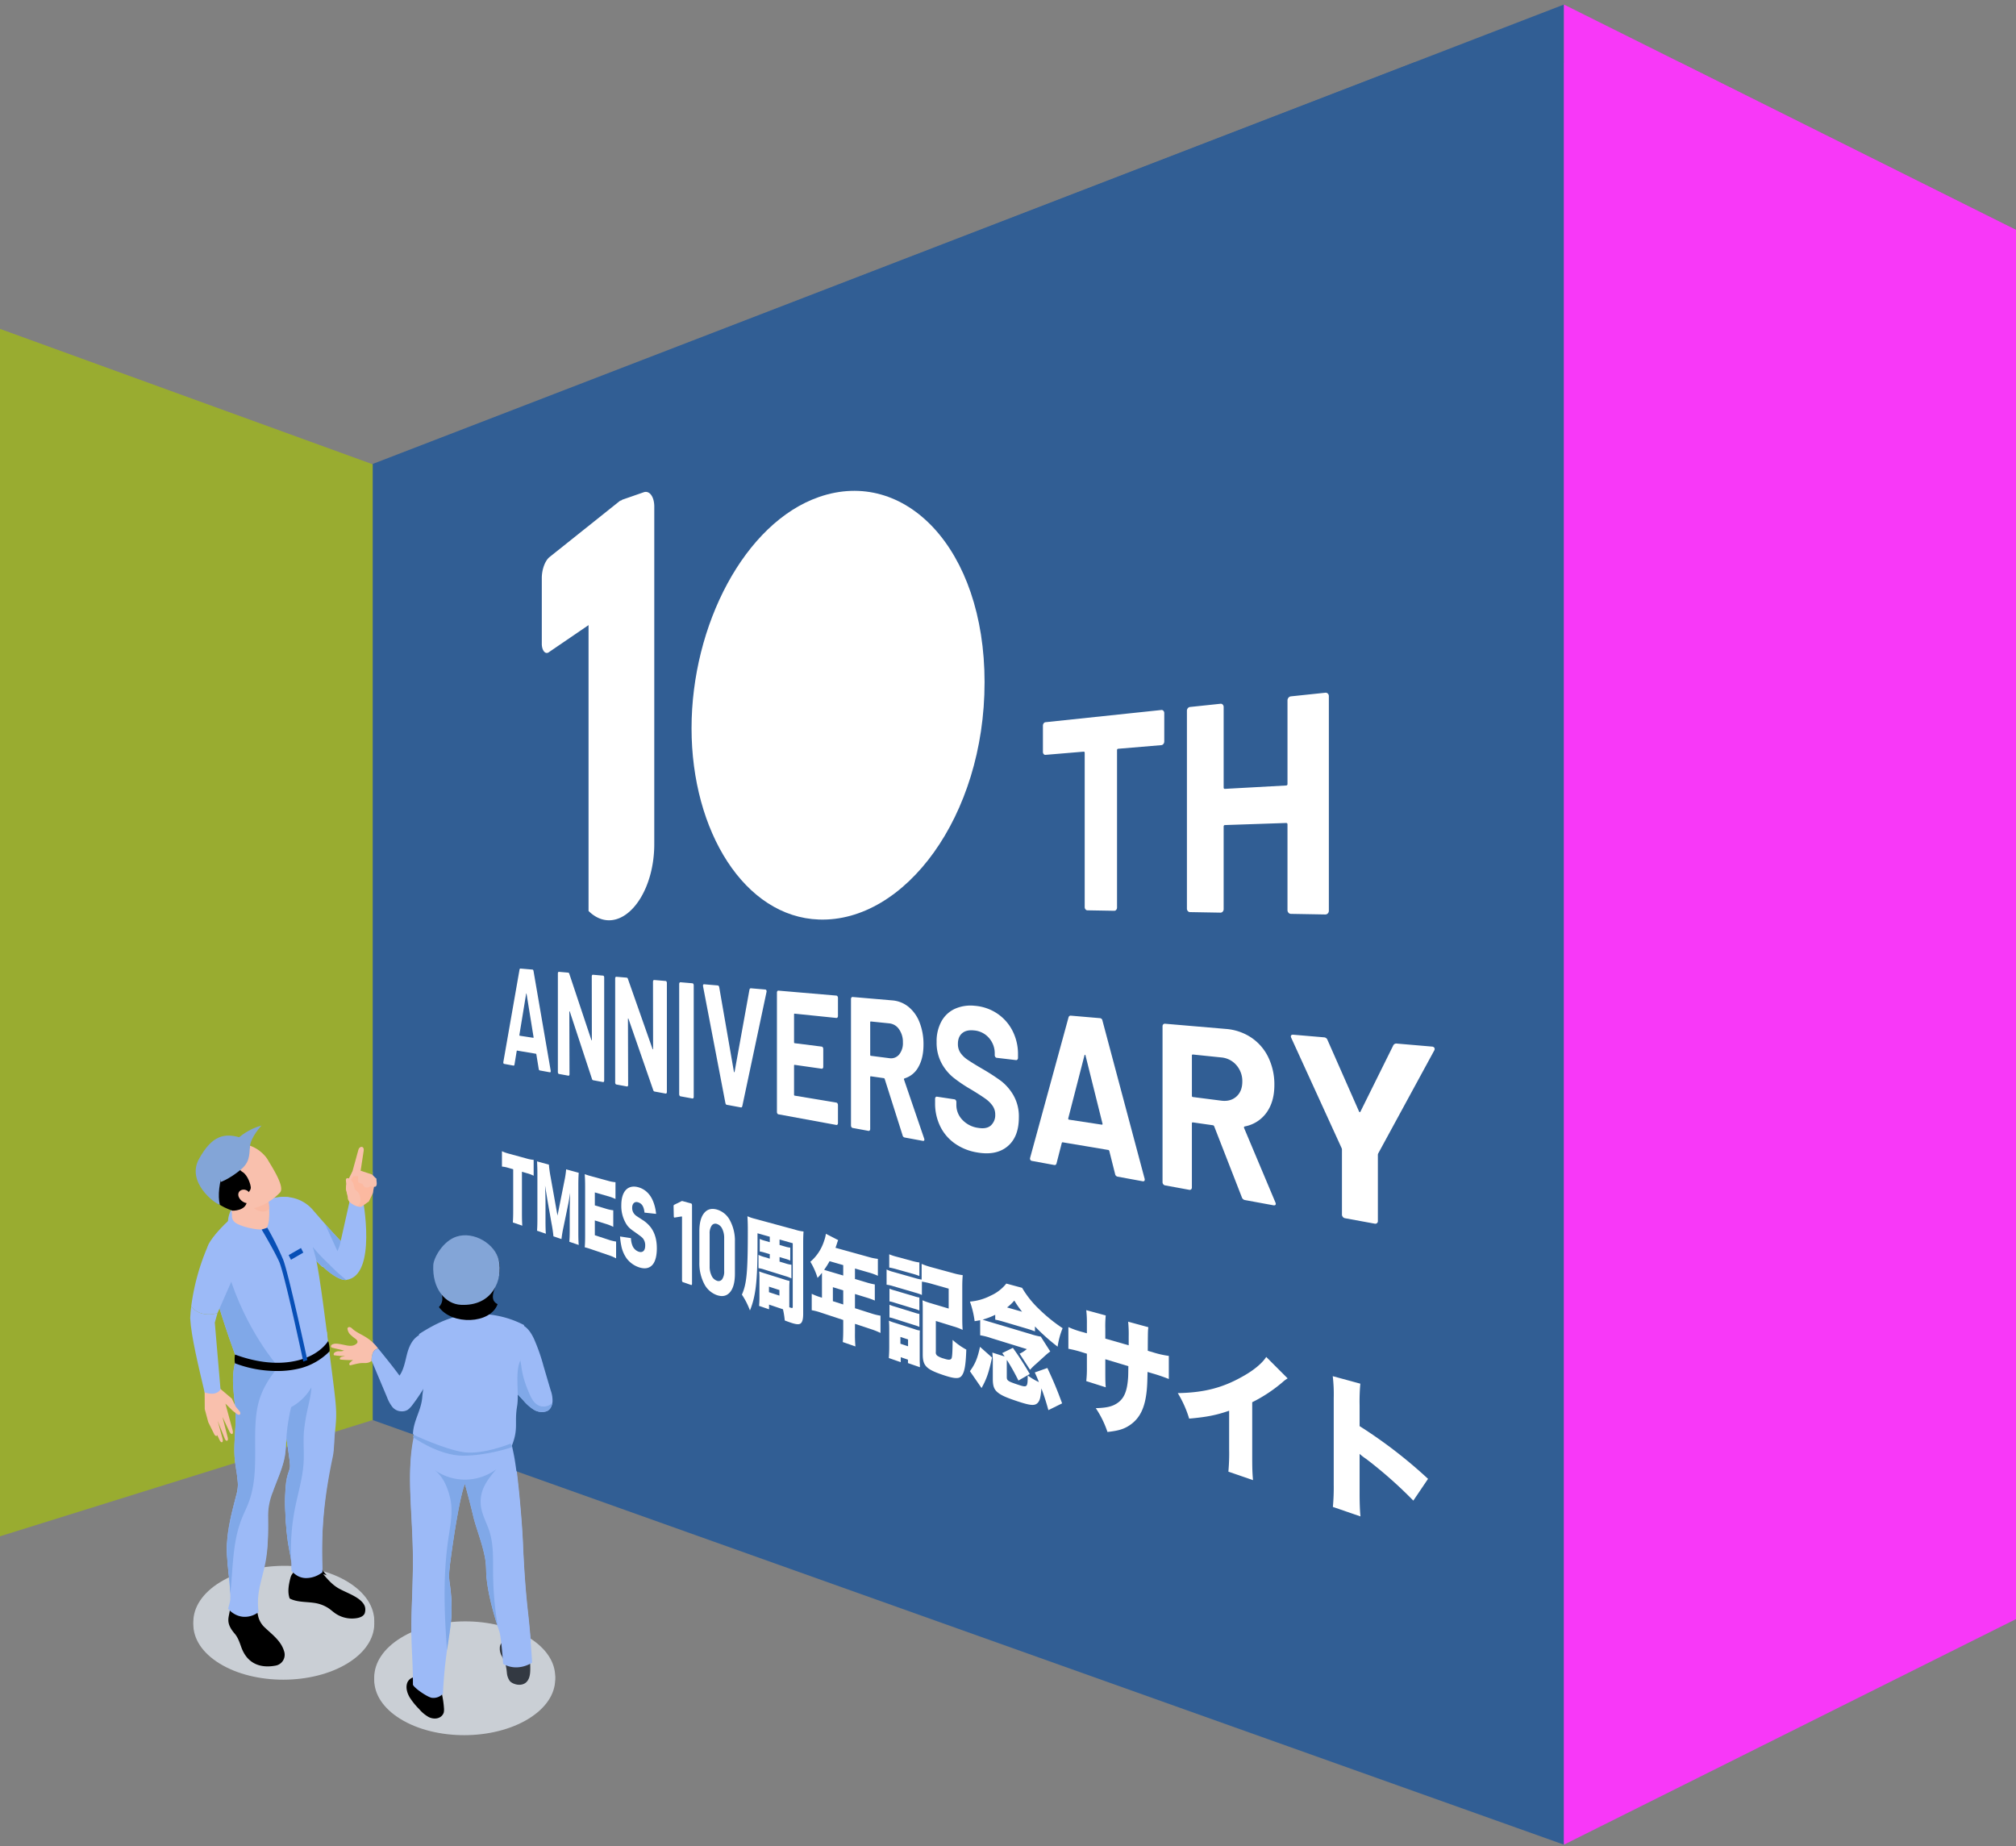 <svg xmlns="http://www.w3.org/2000/svg" xmlns:xlink="http://www.w3.org/1999/xlink" width="1600" height="1465" viewBox="0 0 1600 1465">
  <rect x="0" y="0" width="1600" height="1465" fill="#808080" stroke="none"/>
  <defs>
    <clipPath id="clip-path">
      <rect id="長方形_18339" data-name="長方形 18339" width="1600" height="1465" transform="translate(0 71)" fill="#fff" stroke="#707070" stroke-width="1"/>
    </clipPath>
    <clipPath id="clip-path-2">
      <rect id="長方形_15383" data-name="長方形 15383" width="740.24" height="816.824" fill="#fff"/>
    </clipPath>
    <clipPath id="clip-path-3">
      <path id="パス_14607" data-name="パス 14607" d="M96.2,0,6.927,31.063V341.251L96.2,344.324Z" transform="translate(-6.927)" fill="#fff"/>
    </clipPath>
    <clipPath id="clip-path-5">
      <rect id="長方形_15246" data-name="長方形 15246" width="143.581" height="88.189" fill="#cacfd5"/>
    </clipPath>
    <clipPath id="clip-path-7">
      <rect id="長方形_15278" data-name="長方形 15278" width="287.624" height="471.249" fill="none"/>
    </clipPath>
    <clipPath id="clip-path-8">
      <rect id="長方形_15277" data-name="長方形 15277" width="287.625" height="471.249" fill="none"/>
    </clipPath>
    <clipPath id="clip-path-9">
      <rect id="長方形_15274" data-name="長方形 15274" width="0.034" height="0.433" fill="none"/>
    </clipPath>
    <clipPath id="clip-path-10">
      <rect id="長方形_15275" data-name="長方形 15275" width="15.279" height="12.762" fill="none"/>
    </clipPath>
    <clipPath id="clip-path-11">
      <rect id="長方形_15276" data-name="長方形 15276" width="22.504" height="24.385" fill="none"/>
    </clipPath>
    <clipPath id="clip-path-12">
      <rect id="長方形_18338" data-name="長方形 18338" width="2161.167" height="1415.04" transform="translate(0 0)" fill="#fff" stroke="#707070" stroke-width="1"/>
    </clipPath>
    <clipPath id="clip-path-13">
      <rect id="長方形_18329" data-name="長方形 18329" width="740.241" height="815.671" fill="#fff"/>
    </clipPath>
    <clipPath id="clip-path-14">
      <path id="パス_15019" data-name="パス 15019" d="M96.2,0,6.927,31.02V340.769L96.2,343.838Z" transform="translate(-6.927)" fill="#fff"/>
    </clipPath>
    <clipPath id="clip-path-16">
      <rect id="長方形_18331" data-name="長方形 18331" width="143.582" height="88.064" fill="#cacfd5"/>
    </clipPath>
    <clipPath id="clip-path-18">
      <rect id="長方形_18337" data-name="長方形 18337" width="287.624" height="470.584" fill="none"/>
    </clipPath>
    <clipPath id="clip-path-19">
      <rect id="長方形_18336" data-name="長方形 18336" width="287.626" height="470.584" fill="none"/>
    </clipPath>
    <clipPath id="clip-path-20">
      <rect id="長方形_18333" data-name="長方形 18333" width="0.034" height="0.432" fill="none"/>
    </clipPath>
    <clipPath id="clip-path-21">
      <rect id="長方形_18334" data-name="長方形 18334" width="15.28" height="12.744" fill="none"/>
    </clipPath>
    <clipPath id="clip-path-22">
      <rect id="長方形_18335" data-name="長方形 18335" width="22.504" height="24.351" fill="none"/>
    </clipPath>
  </defs>
  <g id="マスクグループ_164" data-name="マスクグループ 164" transform="translate(0 -71)" clip-path="url(#clip-path)">
    <g id="グループ_7545" data-name="グループ 7545" transform="translate(-329.727 -129.76)">
      <g id="グループ_7525" data-name="グループ 7525" transform="translate(85.256 204.369)">
        <path id="パス_14596" data-name="パス 14596" d="M0,304.575,945.435-60V1398.3L0,1061.771Z" transform="translate(540.249 60)" fill="#315e94"/>
        <path id="パス_14595" data-name="パス 14595" d="M0-60,675.311,276.531v785.24L0,1398.3Z" transform="translate(1485.684 60)" fill="#f838f8"/>
        <path id="パス_14597" data-name="パス 14597" d="M0,0,540.249,196.148V952.721L0,1120.848Z" transform="translate(0 168.726)" fill="#99ac30"/>
        <g id="グループ_7391" data-name="グループ 7391" transform="translate(642.846 382.217)">
          <g id="グループ_7386" data-name="グループ 7386">
            <g id="グループ_7385" data-name="グループ 7385" clip-path="url(#clip-path-2)">
              <path id="パス_14605" data-name="パス 14605" d="M265.517,152.542c.014,106.6-63.367,190.859-131.391,188.54-58.9-2.009-101.159-69.969-101.168-152.017S75.188,25.794,134.085,5.287l.023-.009C202.114-18.371,265.49,45.968,265.517,152.542" transform="translate(117.507 1.402)" fill="#fff"/>
            </g>
          </g>
          <g id="グループ_7388" data-name="グループ 7388" transform="translate(31.624)">
            <g id="グループ_7387" data-name="グループ 7387" clip-path="url(#clip-path-3)">
              <path id="パス_14606" data-name="パス 14606" d="M96.206,12.305c0-7.93-3.794-13.043-8.428-11.432L71.06,6.69A6.714,6.714,0,0,0,69.266,8c.123-.26.233-.543.356-.808L12.852,52.54c-3.41,3-5.775,9.45-5.917,16.093v51.935c-.164,4.661,1.707,8.236,4.191,7.989a3.2,3.2,0,0,0,1.726-.8l31.177-21.307V333.624c4.734,4.657,10.085,7.209,15.586,7.387,19.033.657,36.578-26.443,36.578-60.582,0-.247-.009-.475-.009-.721,0-.082.009-.155.009-.242Z" transform="translate(-6.935 2.057)" fill="#fff"/>
            </g>
          </g>
          <g id="グループ_7390" data-name="グループ 7390">
            <g id="グループ_7389" data-name="グループ 7389" clip-path="url(#clip-path-2)">
              <path id="パス_14608" data-name="パス 14608" d="M189.661,39.179a2.639,2.639,0,0,1,.685,1.876V63.526a3.123,3.123,0,0,1-.685,2.009,2.338,2.338,0,0,1-1.671.94l-34.2,2.876q-.931.075-.931,1.192v124.94a2.836,2.836,0,0,1-.648,1.881,1.937,1.937,0,0,1-1.575.749l-21.3-.37a1.95,1.95,0,0,1-1.52-.794,2.857,2.857,0,0,1-.621-1.863V72.675c0-.726-.3-1.064-.89-1.014L96.076,74.2a1.631,1.631,0,0,1-1.438-.621,2.593,2.593,0,0,1-.594-1.758V51.008a3.057,3.057,0,0,1,.594-1.867,2.022,2.022,0,0,1,1.438-.895l91.914-9.692a1.925,1.925,0,0,1,1.671.625" transform="translate(335.3 137.413)" fill="#fff"/>
              <path id="パス_14609" data-name="パス 14609" d="M199.694,39.491a2.881,2.881,0,0,1,1.936-1.068l27.251-2.872a2.439,2.439,0,0,1,2.018.667,2.738,2.738,0,0,1,.831,2.059V208.788a2.971,2.971,0,0,1-.831,2.132,2.622,2.622,0,0,1-2.018.845l-27.251-.475a2.581,2.581,0,0,1-1.936-.9,2.992,2.992,0,0,1-.794-2.1V140.257c0-.822-.383-1.219-1.137-1.2L149.3,140.709c-.712.023-1.064.434-1.064,1.224v65.572a2.9,2.9,0,0,1-.735,2,2.258,2.258,0,0,1-1.79.8l-24.2-.425a2.24,2.24,0,0,1-1.73-.84,2.942,2.942,0,0,1-.7-1.99V49.918a3.184,3.184,0,0,1,.7-2.05,2.5,2.5,0,0,1,1.73-1l24.2-2.552a2.089,2.089,0,0,1,1.79.644,2.67,2.67,0,0,1,.735,1.94v63.906c0,.794.352,1.169,1.064,1.132l48.466-2.675c.753-.046,1.137-.475,1.137-1.3v-66.3a3.279,3.279,0,0,1,.794-2.178" transform="translate(424.541 126.693)" fill="#fff"/>
              <path id="パス_14610" data-name="パス 14610" d="M28.317,163.223,26.45,151.769c-.082-.315-.187-.484-.31-.507l-15-2.525c-.119-.018-.219.114-.3.4l-1.73,10.578c-.119.721-.379,1.041-.776.968L.865,159.306a.7.7,0,0,1-.52-.479,2.179,2.179,0,0,1-.059-1.164L13.059,84.6c.123-.73.383-1.082.785-1.045l9.569.822c.411.032.68.434.8,1.2l13.577,78.921a2.419,2.419,0,0,1,.064.589c0,.689-.233.991-.7.9l-8.026-1.475c-.415-.078-.685-.507-.813-1.287M13.242,136.931l10.729,1.644q.37.055.247-.644l-5.524-34.2c-.041-.3-.105-.438-.183-.411s-.146.151-.183.374L13,136.224c-.041.443.041.676.242.708" transform="translate(0.851 297.887)" fill="#fff"/>
              <path id="パス_14611" data-name="パス 14611" d="M36.87,86.8a.627.627,0,0,1,.589-.37l8.181.7a.786.786,0,0,1,.6.475,2.12,2.12,0,0,1,.247,1.045v81.779a1.757,1.757,0,0,1-.247.982.569.569,0,0,1-.6.315l-7.907-1.456c-.461-.087-.781-.461-.968-1.132L19.225,115.8c-.087-.247-.173-.352-.265-.324s-.132.2-.132.507l.132,49.434a1.789,1.789,0,0,1-.228.954.537.537,0,0,1-.566.306l-7.67-1.411a.835.835,0,0,1-.548-.507,2.184,2.184,0,0,1-.228-1.027V85.447a1.836,1.836,0,0,1,.228-.963.58.58,0,0,1,.548-.361l7.4.635c.443.041.749.379.927,1.018l17.453,52.438c.091.251.183.365.278.338s.137-.2.137-.52L36.628,87.8a1.859,1.859,0,0,1,.242-1" transform="translate(34.655 299.923)" fill="#fff"/>
              <path id="パス_14612" data-name="パス 14612" d="M49.969,87.943a.706.706,0,0,1,.657-.388l9.149.785a.894.894,0,0,1,.671.507,2.173,2.173,0,0,1,.274,1.109v86.5a1.783,1.783,0,0,1-.274,1.036.651.651,0,0,1-.671.324l-8.839-1.63c-.516-.091-.877-.5-1.082-1.21L30.274,118.467c-.1-.265-.2-.374-.292-.347s-.151.21-.151.539l.151,52.2a1.738,1.738,0,0,1-.26,1,.6.6,0,0,1-.625.32L20.549,170.6a.9.9,0,0,1-.612-.539,2.261,2.261,0,0,1-.256-1.087V86.368a1.886,1.886,0,0,1,.256-1.014.642.642,0,0,1,.612-.374l8.25.708c.493.041.835.4,1.032,1.077l19.48,55.519c.1.265.205.388.31.361s.155-.21.155-.548l-.078-53.1a1.88,1.88,0,0,1,.269-1.05" transform="translate(70.173 302.975)" fill="#fff"/>
              <path id="パス_14613" data-name="パス 14613" d="M31.088,175.983a2.308,2.308,0,0,1-.278-1.15V87.4a1.924,1.924,0,0,1,.278-1.073.735.735,0,0,1,.689-.393l9.578.817a.934.934,0,0,1,.7.52,2.193,2.193,0,0,1,.292,1.137v88.527A1.785,1.785,0,0,1,42.059,178a.678.678,0,0,1-.7.329l-9.578-1.762a1.042,1.042,0,0,1-.689-.58" transform="translate(109.849 306.383)" fill="#fff"/>
              <path id="パス_14614" data-name="パス 14614" d="M52.707,180.525,35.03,88.068l-.082-.539c0-.877.306-1.292.927-1.237l10.751.922c.635.055,1.036.534,1.21,1.438l11.651,67.106c.055.283.146.434.265.452s.21-.1.269-.365L71.79,90.738c.178-.895.6-1.319,1.274-1.26l11.345.972a1.007,1.007,0,0,1,.84.625,2.076,2.076,0,0,1,.091,1.4L66.184,182.986c-.183.877-.571,1.26-1.169,1.15l-11.171-2.054c-.58-.11-.963-.625-1.137-1.557" transform="translate(124.602 307.643)" fill="#fff"/>
              <path id="パス_14615" data-name="パス 14615" d="M95.876,108.688a.965.965,0,0,1-.89.425l-33.113-3.4c-.324-.037-.488.187-.488.662V128.4c0,.479.164.735.488.776l21.466,2.7a1.241,1.241,0,0,1,.867.621,2.31,2.31,0,0,1,.356,1.278v14.107a1.861,1.861,0,0,1-.356,1.182.881.881,0,0,1-.867.383l-21.466-3.063c-.324-.05-.488.169-.488.639v23.028c0,.475.164.74.488.794l33.113,5.533a1.321,1.321,0,0,1,.89.662,2.4,2.4,0,0,1,.361,1.306v14.267a1.81,1.81,0,0,1-.361,1.182.881.881,0,0,1-.89.351L48.94,185.674a1.235,1.235,0,0,1-.808-.644,2.38,2.38,0,0,1-.329-1.251V88.98a1.969,1.969,0,0,1,.329-1.164.879.879,0,0,1,.808-.42L94.986,91.34a1.2,1.2,0,0,1,.89.594,2.256,2.256,0,0,1,.361,1.278v14.262a1.939,1.939,0,0,1-.361,1.214" transform="translate(170.435 311.584)" fill="#fff"/>
              <path id="パス_14616" data-name="パス 14616" d="M101.639,198.495,87.455,153.722c-.151-.425-.374-.662-.671-.7L76.471,151.54c-.365-.055-.548.173-.548.676v41.12a1.826,1.826,0,0,1-.383,1.214.942.942,0,0,1-.931.356l-12.651-2.333a1.379,1.379,0,0,1-.909-.685,2.424,2.424,0,0,1-.37-1.329V90.172a1.983,1.983,0,0,1,.37-1.228,1.007,1.007,0,0,1,.909-.443l31.464,2.7a23.307,23.307,0,0,1,12.9,5.131,29.606,29.606,0,0,1,8.765,12.34,47.286,47.286,0,0,1,3.132,17.691q0,10.649-4.017,17.714a18.565,18.565,0,0,1-11.062,9.122c-.388.155-.5.5-.347,1.036l15.9,46.594a3.455,3.455,0,0,1,.237.982c0,.835-.438,1.173-1.306,1.014l-14.376-2.648a2.139,2.139,0,0,1-1.612-1.68M75.923,108.68v25.758c0,.5.183.781.548.826l14.582,1.867a8.331,8.331,0,0,0,7.779-2.849q3.04-3.479,3.04-9.651a17.492,17.492,0,0,0-3.04-10.432,10.618,10.618,0,0,0-7.779-4.721l-14.582-1.5q-.548-.055-.548.7" transform="translate(216.342 315.528)" fill="#fff"/>
              <path id="パス_14617" data-name="パス 14617" d="M90.564,199.274a35.855,35.855,0,0,1-11.336-13.623,41.212,41.212,0,0,1-3.931-18.12v-3.474a1.887,1.887,0,0,1,.425-1.278,1.077,1.077,0,0,1,1.027-.4l13.938,2.1a1.576,1.576,0,0,1,1.055.721,2.468,2.468,0,0,1,.434,1.429v2.4a16.929,16.929,0,0,0,4.606,11.573,21,21,0,0,0,12.655,6.556q6.8,1.144,10.194-1.977a11.132,11.132,0,0,0,3.392-8.578,12,12,0,0,0-2.091-6.98,23.491,23.491,0,0,0-5.647-5.6q-3.547-2.561-11.194-7.236a115.929,115.929,0,0,1-14.212-9.542,38.012,38.012,0,0,1-9.56-11.687,34.562,34.562,0,0,1-3.812-16.686,32.8,32.8,0,0,1,3.757-16.225A23.281,23.281,0,0,1,90.815,92.641a30.521,30.521,0,0,1,15.942-2.493,37.021,37.021,0,0,1,17.513,5.93,36.371,36.371,0,0,1,12.326,13.66,40.627,40.627,0,0,1,4.506,19.248v2.506a1.943,1.943,0,0,1-.475,1.365,1.25,1.25,0,0,1-1.141.447L124.2,131.492a1.584,1.584,0,0,1-1.114-.708,2.377,2.377,0,0,1-.452-1.452v-1.315a18.443,18.443,0,0,0-4.5-12.24,17.505,17.505,0,0,0-12.139-6.067c-3.976-.406-7.058.356-9.272,2.274s-3.31,4.739-3.31,8.478a12.405,12.405,0,0,0,1.936,6.967,20.935,20.935,0,0,0,5.771,5.606q3.855,2.657,12.034,7.432a162.887,162.887,0,0,1,14.536,9.45A39.129,39.129,0,0,1,137.4,161.13q4.369,7.225,4.374,17.764,0,15.716-9.254,23.187c-6.09,4.917-14.239,6.405-24.365,4.529a42.4,42.4,0,0,1-17.595-7.336" transform="translate(268.46 320.884)" fill="#fff"/>
              <path id="パス_14618" data-name="パス 14618" d="M159.3,217.55l-4.574-18.211c-.205-.507-.457-.785-.762-.835L117.7,192.4c-.288-.05-.525.142-.717.566l-4.136,16.1c-.283,1.1-.9,1.552-1.844,1.379l-17.718-3.26a1.783,1.783,0,0,1-1.237-.817,2.3,2.3,0,0,1-.137-1.794L122.3,93.322c.288-1.123.913-1.648,1.881-1.566l23.142,1.986a2.192,2.192,0,0,1,1.954,1.931l33.4,125.424a2.4,2.4,0,0,1,.16.936c0,1.087-.584,1.52-1.744,1.31l-19.8-3.648a2.521,2.521,0,0,1-1.991-2.146m-36.564-43.143,25.936,3.967c.607.1.8-.228.607-.968l-13.418-53.912c-.1-.47-.242-.694-.438-.657s-.342.224-.443.562L122.156,173.28c-.1.68.1,1.055.58,1.128" transform="translate(327.312 327.115)" fill="#fff"/>
              <path id="パス_14619" data-name="パス 14619" d="M177.782,231.119,155.85,174.755a1.352,1.352,0,0,0-1.032-.909l-15.851-2.269c-.562-.082-.84.192-.84.813v50.917a1.915,1.915,0,0,1-.589,1.475,1.569,1.569,0,0,1-1.424.393l-19.33-3.556a2.218,2.218,0,0,1-1.383-.9,2.649,2.649,0,0,1-.561-1.662V95.186a2.09,2.09,0,0,1,.561-1.507,1.648,1.648,0,0,1,1.383-.52l48.274,4.136a42,42,0,0,1,19.987,6.734,39.377,39.377,0,0,1,13.655,15.65,49.444,49.444,0,0,1,4.885,22.215q0,13.306-6.268,21.973a27.382,27.382,0,0,1-17.211,10.911c-.6.174-.776.594-.534,1.274l24.758,58.939a3.69,3.69,0,0,1,.365,1.242q0,1.568-2.036,1.191l-22.375-4.118a3.209,3.209,0,0,1-2.5-2.187M138.127,118.487v31.894a.909.909,0,0,0,.84,1.041L161.4,154.3q7.334.938,12.034-3.246,4.7-4.212,4.711-11.9a19.246,19.246,0,0,0-4.711-13.089,17.816,17.816,0,0,0-12.034-6.118l-22.43-2.305c-.562-.055-.84.228-.84.849" transform="translate(409.442 332.118)" fill="#fff"/>
              <path id="パス_14620" data-name="パス 14620" d="M178.4,239.867a2.844,2.844,0,0,1-.7-1.858v-51.42a3.022,3.022,0,0,0-.2-1.246L137.522,97.7a3.2,3.2,0,0,1-.379-1.219q0-1.582,2.077-1.4l24.251,2.077a3.089,3.089,0,0,1,2.744,2.05L191.2,155.946q.616,1.315,1.228.155l25.917-52.36a2.717,2.717,0,0,1,2.963-1.625l27.625,2.369a2.662,2.662,0,0,1,2.091.922,2.221,2.221,0,0,1-.11,2.232l-44.5,81.916a2.653,2.653,0,0,0-.205,1.214V243.2a2,2,0,0,1-.726,1.63,2.069,2.069,0,0,1-1.767.4L180.1,240.889a2.821,2.821,0,0,1-1.7-1.023" transform="translate(488.963 338.933)" fill="#fff"/>
              <path id="パス_14621" data-name="パス 14621" d="M36.979,124.083l6.8,1.863a.845.845,0,0,1,.484.457,1.855,1.855,0,0,1,.2.845v62.614a1.188,1.188,0,0,1-.2.721.4.4,0,0,1-.484.16L37.2,188.478a.891.891,0,0,1-.475-.484,1.844,1.844,0,0,1-.2-.849V136.816a.87.87,0,0,0-.11-.393c-.073-.146-.146-.2-.219-.16l-5.483.886-.219.032c-.333-.1-.5-.479-.5-1.15l-.164-7.884c0-.607.164-.986.493-1.141l5.812-2.876a1,1,0,0,1,.835-.046" transform="translate(106.387 442.171)" fill="#fff"/>
              <path id="パス_14622" data-name="パス 14622" d="M38.006,184.62q-3.7-6.992-3.689-16.86V143.153q0-9.7,3.689-14.349,3.712-4.691,10.181-2.926c4.351,1.187,7.839,4.077,10.432,8.683q3.9,6.937,3.913,16.933v25.347q0,10.176-3.913,14.76c-2.593,3.027-6.081,3.78-10.432,2.283q-6.478-2.239-10.181-9.263m14.427-3.383q1.582-2.1,1.584-6.469V148.59a16.107,16.107,0,0,0-1.584-7.446,6.989,6.989,0,0,0-4.246-3.826,3.511,3.511,0,0,0-4.15,1.406q-1.554,2.143-1.557,6.465v25.858a16.372,16.372,0,0,0,1.557,7.419,7.293,7.293,0,0,0,4.15,3.972,3.473,3.473,0,0,0,4.246-1.2" transform="translate(122.352 447.07)" fill="#fff"/>
              <path id="パス_14623" data-name="パス 14623" d="M15.865,164.578c0,3.917.068,6.812.274,9.948l-7.483-2.561c.2-2.972.269-5.6.269-9.674v-32.6l-3.94-1.137A24.172,24.172,0,0,0,0,127.562V115.345a27.886,27.886,0,0,0,4.917,1.8l14.828,4.063a25.5,25.5,0,0,0,5.415,1.018v12.609a28.641,28.641,0,0,0-5.415-2.022l-3.881-1.119Z" transform="translate(0 411.246)" fill="#fff"/>
              <path id="パス_14624" data-name="パス 14624" d="M19.116,176.671A102.88,102.88,0,0,0,17.559,166.2L14.24,147.307c-.032-.347-1.109-6.889-1.219-7.455-.393-2.525-.393-2.525-.571-3.511.215,4.273.356,9.793.356,13.331v14.495c0,4.6.073,7.565.288,10.441L6.1,172.22c.21-2.913.283-5.67.283-10.172V127.525c0-3.972-.105-7.515-.283-10.409l9.4,2.575a95.507,95.507,0,0,0,1.37,9.834l5.46,30.684,5.488-27.552a70.676,70.676,0,0,0,1.379-9.217l9.984,2.739c-.228,3.246-.306,6.045-.306,10.669v35.911c0,5.236.078,7.948.306,10.783l-7.446-2.547c.224-3.068.3-5.638.3-10.491V155.6c0-1.648.11-6.738.183-8.834.114-3.588.114-3.588.155-4.6-.826,5.077-1.2,7.423-1.689,9.733l-3.607,17.5a88.52,88.52,0,0,0-1.589,9.45Z" transform="translate(21.749 417.56)" fill="#fff"/>
              <path id="パス_14625" data-name="パス 14625" d="M39.285,186.256a38.465,38.465,0,0,0-6.693-2.789L20.1,179.194c-2.963-1.013-4.049-1.319-5.711-1.748.233-2.693.31-5.236.31-10.021V129.55c0-4.3-.078-6.748-.31-10.208,1.584.575,2.671.94,5.711,1.771l12.655,3.47a29.741,29.741,0,0,0,6.04,1.15v13.345a34.515,34.515,0,0,0-6.04-2.242l-10.345-2.981v10.29l8.574,2.575a29.255,29.255,0,0,0,6.058,1.319v13.171a35.158,35.158,0,0,0-6.058-2.4l-8.574-2.694v11.756l10.263,3.365a34.2,34.2,0,0,0,6.611,1.675Z" transform="translate(51.305 425.496)" fill="#fff"/>
              <path id="パス_14626" data-name="パス 14626" d="M29.178,162.464a17.427,17.427,0,0,0,1.091,5.707,8.394,8.394,0,0,0,4.953,5.04c3.292,1.087,5.268-.749,5.268-4.858a8.851,8.851,0,0,0-1.808-5.7c-.9-1.014-1.968-1.863-6.387-5-3.871-2.662-5.214-3.944-6.757-6.3a27.312,27.312,0,0,1-4.018-15.011c0-11.044,5.145-16.6,13.445-14.335,5.437,1.484,9.633,5.492,11.989,11.678a35.781,35.781,0,0,1,2.187,9.5l-9.213-1c-.516-4.908-2.059-7.323-5.3-8.25-2.584-.74-4.483,1.1-4.483,4.438a7.427,7.427,0,0,0,1.981,5.227c.845.9.845.9,5.871,4.159a25.4,25.4,0,0,1,6.994,6.3c3.141,4.282,4.725,9.733,4.725,16.545,0,5.556-1.059,9.939-3.072,12.587-2.52,3.269-6.328,4.1-11.336,2.374a20.584,20.584,0,0,1-9.4-6.761,25.759,25.759,0,0,1-4.479-10.7,50.234,50.234,0,0,1-.9-6.958Z" transform="translate(73.2 433.219)" fill="#fff"/>
              <path id="パス_14627" data-name="パス 14627" d="M63.839,156.8,59.4,155.477a23.389,23.389,0,0,0-3.515-.8V144.662a16.612,16.612,0,0,0,3.515,1.333l4.442,1.278v-4.31L54.106,140.2v8.058c0,29.976-1.351,41.778-6,53.278a60.326,60.326,0,0,0-6.391-12.568c3.826-8.7,4.7-17.851,4.7-51.264,0-4.561-.105-7.788-.31-11.039a34.708,34.708,0,0,0,5.981,2.027l32.259,8.779a30.351,30.351,0,0,0,6.291,1.3c-.224,3.447-.278,5.771-.278,10.619v54.981c0,4.506-.845,7.058-2.57,7.8-1.333.621-3.611.329-7.524-1.023-1.26-.438-2.3-.8-4.533-1.653a66.983,66.983,0,0,0-1.415-8.88l-11.053-3.734v3.739l-7.9-2.7c.155-1.963.265-3.862.265-6.606V176.144a56.175,56.175,0,0,0-.21-5.634c1.881.749,2.251.863,3.826,1.361l15.992,5.022a30.575,30.575,0,0,0,4.314,1.191c-.164,1.931-.219,3.319-.219,5.967v14.956c.329.11.6.2.712.242,1.812.6,2.032.511,2.032-.982V148.127L71.6,145.159v4.346l4.775,1.374a16.371,16.371,0,0,0,3.716.74v10.263a29.51,29.51,0,0,0-3.716-1.356l-4.775-1.42v3.611l4.5,1.351a24.556,24.556,0,0,0,4.926,1.151v10.843a30.043,30.043,0,0,0-4.871-1.844l-16.6-5.163a24.466,24.466,0,0,0-4.67-1.132V157.358a24.589,24.589,0,0,0,4.67,1.73l4.282,1.292ZM63.2,187.024l8.3,2.721v-4.424l-8.3-2.684Z" transform="translate(148.714 451.606)" fill="#fff"/>
              <path id="パス_14628" data-name="パス 14628" d="M62.815,162.456v-1.7c-1.379,1.7-1.895,2.31-3.5,4.017a57.138,57.138,0,0,0-5.7-12.824,36.293,36.293,0,0,0,10.875-16.508,28.2,28.2,0,0,0,1.452-5.72l9.72,5.017c-.534,1.4-.593,1.552-1.242,3.607-.292.863-.47,1.411-.881,2.5l26.493,7.355a40.987,40.987,0,0,0,7.163,1.461V163.1a49.064,49.064,0,0,0-7.163-2.6L89.011,157.31v8.345l8.551,2.538a57.224,57.224,0,0,0,7.2,1.785v12.792a60.127,60.127,0,0,0-6.889-2.479l-8.857-2.73v11.3l12.883,4.109a45.81,45.81,0,0,0,7.373,1.822v13.728a56.346,56.346,0,0,0-7.373-2.972l-12.883-4.259v7.3a101.8,101.8,0,0,0,.361,10.646l-10.035-3.488c.242-2.671.356-5.387.356-10.56v-6.98l-18.2-6.017a42.153,42.153,0,0,0-6.8-1.744V177.416a47.79,47.79,0,0,0,6.8,2.675l1.324.42Zm6.035-10.975a56.777,56.777,0,0,1-4.3,6.825,20.324,20.324,0,0,0,2.141.721l13,3.862v-8.272Zm10.843,34.414v-11.2l-8.213-2.534v11.117Z" transform="translate(191.16 462.505)" fill="#fff"/>
              <path id="パス_14629" data-name="パス 14629" d="M94.884,165.606a37.92,37.92,0,0,0-5.255-1.817l-17.595-5.173a30.644,30.644,0,0,0-5.168-1.16v-12.1a24.847,24.847,0,0,0,5.168,1.913L89.5,152.216a37.772,37.772,0,0,0,5.186,1.2v-12.5a56.361,56.361,0,0,0,7.807,2.675l17.061,4.648a48.067,48.067,0,0,0,7.734,1.639c-.288,3.68-.356,5.912-.356,9.669v23.945c0,4.136.068,6.41.283,9.857a48.239,48.239,0,0,0-7.245-2.716l-14.011-4.342v24.53c0,1.749.2,2.278,1.3,3.2.753.625,2.123,1.173,4.94,2.114,3.739,1.251,5.405,1.251,6.172-.078.557-1.023.835-4.666.908-14.714a54.7,54.7,0,0,0,10.847,7.7c-.425,12.947-1.493,18.421-3.967,21.147-2.045,2.3-5.976,1.968-15.408-1.3-12.509-4.328-15.194-7.177-15.194-16.129v-33.7c0-4.931,0-5.848-.2-9.195a57.8,57.8,0,0,0,6.866,2.41l13.92,4.154V160.607l-13.646-3.881a60.015,60.015,0,0,0-7.606-1.7ZM68.647,215.743c.192-2.967.315-5.867.315-8.633V192.761c0-2.767-.059-4.218-.251-6.684a36.454,36.454,0,0,0,4.734,1.7l15.787,5.054a15.837,15.837,0,0,0,4.049,1.027c-.132,1.685-.132,2.776-.132,6.063v17.5c0,.817,0,1.091.064,2.392.068,1.205.068,1.205.068,2.3a5.379,5.379,0,0,0,.068.94l-9.519-3.3v-2.716l-5.739-1.972v3.963Zm.315-82.455a39.545,39.545,0,0,0,5.839,1.945l12.053,3.278a37.217,37.217,0,0,0,6.031,1.269v10.756a59.32,59.32,0,0,0-6.031-1.968L74.8,145.181a54.167,54.167,0,0,0-5.839-1.37Zm.192,27.337A26.623,26.623,0,0,0,73,161.945l16.1,4.78a20.93,20.93,0,0,0,3.785.936v10.3a26.974,26.974,0,0,0-3.785-1.333L73,171.7a26.54,26.54,0,0,0-3.844-1Zm0,12.756A28.282,28.282,0,0,0,73,174.741l16.038,4.944a22.382,22.382,0,0,0,3.849,1.014v10.29a29.787,29.787,0,0,0-3.986-1.443l-16.034-5.09a24.541,24.541,0,0,0-3.712-1Zm8.683,30.99L83.9,206.4v-5.428l-6.063-2Z" transform="translate(238.401 475.219)" fill="#fff"/>
              <path id="パス_14630" data-name="パス 14630" d="M89.493,167.5c-1.6.283-2.315.443-4.406.758a72.987,72.987,0,0,0-3.734-15.563,43.421,43.421,0,0,0,16.463-4.721c5.844-2.885,9.345-5.684,12.413-9.583l12.532,3.378a77.019,77.019,0,0,0,13.422,16.878,127.934,127.934,0,0,0,18.732,15.2,62.4,62.4,0,0,0-3.958,14.682,157.434,157.434,0,0,1-17.983-16.084v3.94c-1.945-.767-4.123-1.516-6.131-2.109l-19.38-5.739c-1.872-.557-3.876-1.05-6.026-1.5V163.2a59.707,59.707,0,0,1-9.984,3.835c1.091.42,1.748.616,2.844.945l35.8,10.7a50.9,50.9,0,0,0,7.505,1.849l7.515,11.81a39.961,39.961,0,0,0-3.255,2.579l-8.263,7.51a42.571,42.571,0,0,0-4.515,4.465l-8.314-12.842c.3-.091.53-.219.685-.265a19.811,19.811,0,0,0,3.305-2l1.771-1.315L97.889,181.6a48.492,48.492,0,0,0-8.4-2.123Zm9.427,29.666c-2.643,12.153-4.259,16.869-8.341,24.237l-9.227-13.39c4.164-5.793,6.108-10.372,7.994-19.362Zm11.687,15.486c0,2.707.9,3.4,7.871,5.739,8.592,2.881,8.674,2.808,8.752-6.985a50.109,50.109,0,0,0,8.875,5.278c-.863-2.264-1.484-3.748-3.282-7.688l9.989-3.529c4.78,10.208,7.51,16.7,11.7,28.113l-10.9,5.378a181.234,181.234,0,0,0-5.538-17.271c-.552,7.341-1.338,10.144-3.374,11.92-2.5,2.1-6.236,1.593-18.654-2.707-7.615-2.639-11.048-4.41-13.5-6.8-2.219-2.205-3.031-4.885-3.031-9.966V201.67a65.455,65.455,0,0,0-.37-8.46l9.738,3.109c-.525-.845-.525-.845-1.867-2.721l8.423-4.132a234.873,234.873,0,0,1,13.413,20.8l-9,5.173a172.441,172.441,0,0,0-9.172-16.412c-.073.945-.073,1.333-.073,2.589Zm12.153-51.9a80.317,80.317,0,0,1-6.186-8.871,36.553,36.553,0,0,1-5.743,5.46Z" transform="translate(290.052 493.409)" fill="#fff"/>
              <path id="パス_14631" data-name="パス 14631" d="M146.333,170.953v-6.907a96.576,96.576,0,0,0-.434-11.856l16.024,4.378c-.361,3.082-.361,3.082-.447,18.741l3.52,1.013c6.834,1.968,9.4,2.6,13.185,3.045v18.362a131.129,131.129,0,0,0-12.911-4.424l-3.976-1.2c-.183,8.314-.269,10.624-.63,14.536-1.347,13.86-5.378,22.156-13.18,27.547-4.748,3.31-9.281,4.675-18,5.611A78.012,78.012,0,0,0,120.21,220.9c8.245-.247,12.628-1.178,16.517-3.634,5.921-3.712,8.464-9.692,9.172-21.2.082-1.854.082-2.584.169-8.533l-18.293-5.5v11.555c0,5.063.082,7.88.342,10.747l-15.458-4.921a87.546,87.546,0,0,0,.5-10.555V177.632l-3.077-.927a86.726,86.726,0,0,0-11.61-2.986V156.476c3.684,1.666,5.323,2.237,11.861,4.118l2.826.813v-7.446a87.455,87.455,0,0,0-.5-10.948l15.458,4.218a86.989,86.989,0,0,0-.342,10.437v7.944Z" transform="translate(351.08 509.892)" fill="#fff"/>
              <path id="パス_14632" data-name="パス 14632" d="M204.684,168.207a26.08,26.08,0,0,0-4.127,3.091,117.56,117.56,0,0,1-23.991,15.865v43.426c0,9.249.11,12.217.616,18.481l-19.531-6.738a163.875,163.875,0,0,0,.6-17.709V193.9c-10.258,3.566-18.038,5.072-31.729,6.277a87.114,87.114,0,0,0-9.035-20.279c20.6-.338,35.518-4.132,51.575-13.276,8.733-4.835,15.614-10.615,18.617-15.472Z" transform="translate(418.879 538.921)" fill="#fff"/>
              <path id="パス_14633" data-name="パス 14633" d="M144.536,258.412a172.131,172.131,0,0,0,.671-17.842V171.844a122.748,122.748,0,0,0-.781-17.339l21.891,5.967c-.466,3.346-.575,9.3-.575,17.325v16.408c19.832,12.669,35.24,24.53,54.314,41.9l-11.674,17.3a343.824,343.824,0,0,0-37.441-33.145c-4.045-2.936-4.045-2.936-5.2-4.013v31.14c0,8.021.233,14.089.689,18.567Z" transform="translate(514.93 550.865)" fill="#fff"/>
            </g>
          </g>
        </g>
        <g id="グループ_7505" data-name="グループ 7505" transform="translate(395.409 886.795)">
          <g id="グループ_7411" data-name="グループ 7411" transform="translate(2.517 352.205)">
            <g id="グループ_6971" data-name="グループ 6971" clip-path="url(#clip-path-5)">
              <path id="パス_12976" data-name="パス 12976" d="M26.317,174.607c27.948,17.165,73.4,17.077,101.525-.195s28.27-45.191.318-62.361-73.4-17.077-101.525.2-28.266,45.191-.318,62.356" transform="translate(-5.449 -99.235)" fill="#cacfd5"/>
            </g>
          </g>
          <g id="グループ_7412" data-name="グループ 7412" transform="translate(146.098 396.299)">
            <g id="グループ_6971-2" data-name="グループ 6971" clip-path="url(#clip-path-5)">
              <path id="パス_12976-2" data-name="パス 12976" d="M26.317,174.607c27.948,17.165,73.4,17.077,101.525-.195s28.27-45.191.318-62.361-73.4-17.077-101.525.2-28.266,45.191-.318,62.356" transform="translate(-5.449 -99.235)" fill="#cacfd5"/>
            </g>
          </g>
          <g id="グループ_7375" data-name="グループ 7375" transform="translate(0)">
            <g id="グループ_7015" data-name="グループ 7015" clip-path="url(#clip-path-7)">
              <g id="グループ_7014" data-name="グループ 7014">
                <g id="グループ_7013" data-name="グループ 7013" clip-path="url(#clip-path-8)">
                  <path id="パス_13047" data-name="パス 13047" d="M27.749,67.263C43.441,83.181,49.988,81.314,49.988,81.314c24.96-3.274,13.037-65.151,13.037-65.151L53.4,15.544,45.6,50.362l-.981-.787-9.631-4.127L29.715,61.367Z" transform="translate(73.868 41.378)" fill="#9cbaf7"/>
                  <path id="パス_13048" data-name="パス 13048" d="M27.749,33.953C43.441,49.872,49.988,48,49.988,48A140.353,140.353,0,0,1,29.715,28.057Z" transform="translate(73.868 74.688)" fill="#80a8e8"/>
                  <path id="パス_13049" data-name="パス 13049" d="M25.1,99.878c.634,5.361-1,2.692-2.314,7.925s-2.325,10.865-.505,15.948c5.68,3,12.579,2.552,18.94,3.442a27.979,27.979,0,0,1,11.872,4.285c1.871,1.271,3.534,2.823,5.39,4.112a23.423,23.423,0,0,0,17.731,3.662c2.465-.5,5.182-1.75,5.771-4.193.908-3.746-.055-6.361-2.776-9.085-4.446-4.446-12.561-7.141-18.032-10.235-5.3-3-9.309-7.793-13.2-12.48a14.177,14.177,0,0,1-2.915-4.625,14.378,14.378,0,0,1-.461-3.819c-.029-1.069-.062,5.863-.092,4.794Z" transform="translate(56.673 252.096)"/>
                  <path id="パス_13050" data-name="パス 13050" d="M67.6,126.617c-.6,5.676-.344,11.839-1.523,17.427-6.8,32.365-9.5,58.8-8.185,91.818-.33.26-.677.52-1.022.743a20.864,20.864,0,0,1-12.1,3.9,13.976,13.976,0,0,1-7.46-2.252,18.752,18.752,0,0,1-4.2-3.7c.791-4.8-.234-8.946-2.183-19.683-2.267-12.685-4.274-42.175-.637-54.029,2.472-8.086,3.061-3.79-1.04-31.588-.864-5.9-1.937-13.257-3.252-22.481a8.407,8.407,0,0,1-1.472-2.611c-1.143-3.135-.97-7.079-1.454-10.334Q20.424,75.8,17.74,57.771a1.734,1.734,0,0,1,.121-1.179,1.708,1.708,0,0,1,1.073-.571C32.158,52.593,45,49.011,58.154,45.584c1.194-.26,2.2-.516,3.182-.828,8,63.671,8.551,60.555,6.266,81.861" transform="translate(47.107 119.141)" fill="#9cbaf7"/>
                  <g id="グループ_7006" data-name="グループ 7006" transform="translate(80.736 353.942)" opacity="0.5" style="mix-blend-mode: multiply;isolation: isolate">
                    <g id="グループ_7005" data-name="グループ 7005">
                      <g id="グループ_7004" data-name="グループ 7004" clip-path="url(#clip-path-9)">
                        <path id="パス_13051" data-name="パス 13051" d="M22.047,96.653a4.29,4.29,0,0,0,.033.432,2.242,2.242,0,0,1-.033-.432" transform="translate(-22.047 -96.651)" fill="#1d577e"/>
                      </g>
                    </g>
                  </g>
                  <path id="パス_13052" data-name="パス 13052" d="M50.4,58.885C50.45,63.419,48.3,72.021,47.853,74.2,46.487,80.795,45,87.409,44.5,94.139c-.608,8.221.242,16.494-.26,24.715-.747,12.063-4.361,23.763-6.734,35.617a173.1,173.1,0,0,0-3.08,42.681c-.553-4.153-1.4-8.309-2.146-12.41-2.267-12.685-4.274-42.175-.641-54.033,2.476-8.082,3.065-3.79-1.04-31.585-.242,3.548-.4,7.115-.725,10.645-1.091,11.4-6.7,22.239-10.455,33.28-2.508-17.274-3.34-34.632-.154-51.73a47.6,47.6,0,0,1,4.153-13.344,31.357,31.357,0,0,1,2.457-3.948,43.837,43.837,0,0,1,8.76-8.858,79.173,79.173,0,0,1,7.009-4.742c1.468-.919,5.987-4.552,7.665-4.347.762.088,1.073,1.179,1.091,2.805" transform="translate(45.759 149.263)" fill="#80a8e8"/>
                  <path id="パス_13053" data-name="パス 13053" d="M29.4,105.162c.04,5.445,1.392,2.6,2.384,7.979a17.538,17.538,0,0,0,5.156,9.452c4.288,4.123,9.137,7.818,12.509,12.74a22.542,22.542,0,0,1,3.241,6.95,8.767,8.767,0,0,1-6.877,10.825C34.188,155.3,23.352,152.05,18.474,138.3c-1.366-3.852-2.637-7.643-5.251-10.678-7.145-8.3-4.676-12.389-3.922-17.625.7-4.845,1.992-1.344,1.9-6.233,6.02-.253,12.231.593,18.2,1.4" transform="translate(22.024 276.087)"/>
                  <path id="パス_13054" data-name="パス 13054" d="M87.228,44.755a133.933,133.933,0,0,1-7.2,33.419,58.059,58.059,0,0,1-5.09,10.836,41.192,41.192,0,0,1-16.007,15.626,145.387,145.387,0,0,0-3.688,23.122c-.033.5-.07.989-.1,1.49-.242,3.548-.4,7.112-.729,10.642-1.088,11.407-6.7,22.239-10.451,33.284-2.025,5.936-3.5,11.942-3.428,18.12.121,10.279.242,20.613-1.055,30.823-2.2,17.464-8.778,27.9-6.4,45.332-.33.26-.674.52-1.022.762a17.519,17.519,0,0,1-11.543,3.01,16.6,16.6,0,0,1-5.954-1.816A18.879,18.879,0,0,1,8.9,264.886c1.538-6.145,1.886-5.508,1.677-11.806-.348-10.748-2.285-21.617-2.578-32.4-.414-14.886,4.014-30.651,7.72-45.05,2.527-9.781-.71-20.009-1.593-30.065-1-11.231.952-22.532.692-33.8-.26-11.213-2.717-22.375-1.853-33.54a55.715,55.715,0,0,1,2.322-12.147,56.477,56.477,0,0,1,9.137-17.845c6.716-.483,13.447-.883,20.181-.831,5.639.018,11.283.242,16.907-.033,7.13-.348,15.369-.245,22.532-1.783,1.194-.26,2.2-.52,3.186-.831" transform="translate(21.215 119.138)" fill="#9cbaf7"/>
                  <path id="パス_13055" data-name="パス 13055" d="M50.366,55.971C32.961,77.276,30.28,88.995,30.342,116.822c.015,16.406.725,33.28-4.988,48.668-1.677,4.567-3.911,8.91-5.691,13.429-7.427,18.8-6.837,39.513-9.089,59.676C10.23,227.862,8.29,216.993,8,206.212c-.414-14.882,4.017-30.651,7.72-45.05,2.527-9.778-.71-20.006-1.593-30.061-1-11.231.952-22.536.692-33.8-.26-11.217-2.717-22.379-1.849-33.54a55.741,55.741,0,0,1,2.318-12.151c4.585,2.7,12.81-1.941,13.516-1.37,3.929,3.149,22.119.469,21.566,5.731" transform="translate(21.215 133.608)" fill="#80a8e8"/>
                  <path id="パス_13056" data-name="パス 13056" d="M18.161,16.716C42.074,50.945,36.9,50.747,48.885,63.458c2.032,2.128,4.486,4.585,7.665,7.632A15.58,15.58,0,0,0,61.1,68.241a31.579,31.579,0,0,0,7.4-9.73,27.993,27.993,0,0,0,2.618-8.023c-1.538-1.608-5.83-6.127-12.509-13.659-2.655-3.014-5.7-6.485-9.074-10.418a29.6,29.6,0,0,0-31.38-9.693" transform="translate(48.345 41.253)" fill="#9cbaf7"/>
                  <path id="パス_13057" data-name="パス 13057" d="M26.551,34.45c2.029,2.128,4.486,4.585,7.665,7.632a15.627,15.627,0,0,0,4.552-2.849A153.888,153.888,0,0,1,26.716,26.394Z" transform="translate(70.679 70.261)" fill="#80a8e8"/>
                  <path id="パス_13058" data-name="パス 13058" d="M9.76,91.643c6.877,25.092,17.2,52.473,17.2,52.473s15.4,6.225,31.706,5.863c7.665-.128,15.527-1.769,22.078-6.123,20.537-13.692,18.134-18.522,18.134-18.522S92.891,76.64,89.844,64.226C86.83,51.782,77.43,23.643,71.076,17.29c-6.321-6.324-37.536,5.83-37.536,5.83S12.25,39.628,4.878,52.8C1.9,58.169,5.01,74.347,9.76,91.643" transform="translate(9.872 41.171)" fill="#9cbaf7"/>
                  <path id="パス_13059" data-name="パス 13059" d="M5.361,47.273c6.877,25.092,17.2,52.473,17.2,52.473s15.4,6.225,31.706,5.863l.59-.359S29.772,76.778,16.241,32.134Z" transform="translate(14.271 85.541)" fill="#80a8e8"/>
                  <path id="パス_13060" data-name="パス 13060" d="M9.962,57.389c12.945,4.8,32.017,9.349,50.7,4.409,15.582-4.127,21.972-13.253,23.082-14.985.751.125,1.677,7.214,1.1,8.141a50.417,50.417,0,0,1-22.5,13.176,72.459,72.459,0,0,1-18.555,2.322,93.246,93.246,0,0,1-33.91-6.134c-.286-1.077-.388-5.954.088-6.929" transform="translate(25.64 124.617)"/>
                  <path id="パス_13061" data-name="パス 13061" d="M52.857,34.9c-2.388-1.175-6.705-3.563-9.349-3.856-2.047,6.141-2.15,10.133-3.651,12.865-2.615-.227-9.514-1.377-12.077-1.945,0,3-2.047,12.385-2.047,12.385S9.986,43.141,8.639,38.791c-1.882-6.061,1.783-22.6,17.673-23.166,4.134-.15,11.473,1.549,14.245,4.676,4.153,4.691,7.987,10.034,12.3,14.6" transform="translate(21.796 41.569)" fill="#9cbaf7"/>
                  <path id="パス_13062" data-name="パス 13062" d="M35.943,45.526c-2.6,2.183-17.523-.634-23.342-4.094s-2.67-8.338-2.67-8.338C22.485,19.218,34.02,9.964,35.694,15.1c.392,1.223.828,2.618,1.241,4.134,2.3,8.386,2.479,23.371-.992,26.293" transform="translate(24.176 36.371)" fill="#f9c0ad"/>
                  <g id="グループ_7009" data-name="グループ 7009" transform="translate(47.735 55.6)" opacity="0.5" style="mix-blend-mode: multiply;isolation: isolate">
                    <g id="グループ_7008" data-name="グループ 7008">
                      <g id="グループ_7007" data-name="グループ 7007" clip-path="url(#clip-path-10)">
                        <path id="パス_13063" data-name="パス 13063" d="M28.314,25.192c-3.97,6.518-15.538-.088-15.274-3.929.187-2.761,4.874-2.776,6.749-3.5,2.2-.842,4.365-2.124,6.621-2.574a58.188,58.188,0,0,1,1.9,10.008" transform="translate(-13.034 -15.18)" fill="#f9b29a"/>
                      </g>
                    </g>
                  </g>
                  <path id="パス_13064" data-name="パス 13064" d="M24.182,62.181s-.029-7.917-2.212-13.916c0,0-17.816-2.366-18.548-18.186s17.1-25.824,27.824-26,18.911,8,21.456,12.546S66.342,37.715,62.34,42.264,48.7,53.9,39.972,54.993s-15.791,7.189-15.791,7.189" transform="translate(9.051 10.843)" fill="#f9c0ad"/>
                  <path id="パス_13065" data-name="パス 13065" d="M26.18,58.621s10.547.363,11.455-7.273-.363-5.639-.363-5.639,3.457-2.908,3.457-5.273-2.366-10-6.548-12.546-5.819-8.364.725-12.729S40,4.793,37.455,3.7,10.543,3.522,4.541,21.525s3.819,31.094,21.639,37.1" transform="translate(7.39 9.035)"/>
                  <path id="パス_13066" data-name="パス 13066" d="M10.632,19.23a7.855,7.855,0,0,0,3.49,4.23,6.764,6.764,0,0,0,2.9,1.139,3.433,3.433,0,0,0,2.871-.967c1.912-2.1-.037-7.269-2.15-8.745-3.431-2.4-8.39-.15-7.112,4.343" transform="translate(27.754 37.033)" fill="#f9c0ad"/>
                  <path id="パス_13067" data-name="パス 13067" d="M32.981,30.244,23.2,35.895l-1.86-3.666,9.785-5.651Z" transform="translate(56.797 70.752)" fill="#074fb6"/>
                  <path id="パス_13068" data-name="パス 13068" d="M2.916,57.95l.78,7.071.1,16.761,2.779,10.33,4.614,9.349c.707,1.816,2.494,2.186,2.483.864l1.882,4.01c1.359,2.9,3.116,2.051,2.446-.787L14.059,91.11l5.661,14.238c1.1,2.67,3.135,1.8,2.311-1.04L17.853,87.971l5.489,11.6c1.476,3.039,3.431,2.637,2.626-.82L20.193,77.4l5.826,5.713,3.431,2.629c2.311,1.63,3.68-.6,1.494-2.845l-2.53-3.069L25.32,73.419,13.488,63.366l-4-9.422Z" transform="translate(7.762 143.599)" fill="#f9c0ad"/>
                  <path id="パス_13069" data-name="パス 13069" d="M.824,39.219C.447,42.284.157,45.411,0,48.616c.74,14.509,6.738,39.015,11.48,59.116,4.42,1.252,9.309,2.073,12.6-2.355L19.54,52.219l2.139-7.6c-7.471,2.439-16.7.74-20.855-5.405" transform="translate(0 104.401)" fill="#9cbaf7"/>
                  <path id="パス_13070" data-name="パス 13070" d="M13.552,27.225c-4.98,12-10.814,27.666-13.326,48.1,4.153,6.145,13.381,7.84,20.855,5.405L33.312,52.91c4.219-11.806-9.851-33.225-19.76-25.685" transform="translate(0.602 68.291)" fill="#9cbaf7"/>
                  <path id="パス_13071" data-name="パス 13071" d="M29.207,21.322,39.1,43a28,28,0,0,0,2.622-8.023c-1.542-1.6-5.83-6.127-12.513-13.659" transform="translate(77.749 56.759)" fill="#80a8e8"/>
                  <path id="パス_13072" data-name="パス 13072" d="M35.225,30.771l-1.476-6.427.242-2.805L35.272,17.6l3.7-7.331L45.442,9.8l9.034,3.032,3.417,3.358-1.641,4.859L55.066,27.79,51.9,34.232l-5.434,3.841c-1.772,1.8-11.96-2.274-11.239-7.3" transform="translate(89.84 26.085)" fill="#f9c0ad"/>
                  <g id="グループ_7012" data-name="グループ 7012" transform="translate(123.587 40.147)" opacity="0.5" style="mix-blend-mode: multiply;isolation: isolate">
                    <g id="グループ_7011" data-name="グループ 7011">
                      <g id="グループ_7010" data-name="グループ 7010" clip-path="url(#clip-path-11)">
                        <path id="パス_13073" data-name="パス 13073" d="M36.634,26.673,33.748,21.25l1.088-2.615,1.787-3.409,3.116-4.263,3.852.044,8.554,3.611,3.182.659.923,2.673-1.187,6.742L51.9,31.133l-5.434,3.845c-1.772,1.8-10.554-3.277-9.833-8.305" transform="translate(-33.749 -10.963)" fill="#ffb294"/>
                      </g>
                    </g>
                  </g>
                  <path id="パス_13074" data-name="パス 13074" d="M42.717,33.469c3.168-.3,3.475-8.042.417-11.1l-2.388-2.241-1.055-4.259s-1.384-2.882-2.234-3.475a4.508,4.508,0,0,0-2.465-.978c-1.351-.015-1.245,1.681-1.245,1.681l.293,3.332-.209,3.479,2.721,10.481Z" transform="translate(89.833 30.4)" fill="#f9c0ad"/>
                  <path id="パス_13075" data-name="パス 13075" d="M35.384,11.837l3.973-1.19s-.586,5.226-.1,5.991,3.549,1.483,3.549,1.483a4.549,4.549,0,0,0,1.062,2.135,3.937,3.937,0,0,0,2.816.677A5.364,5.364,0,0,0,48.8,19.78s3.007,1.091,4.2.344.8-3.516.8-3.516l-.264-2.644L46.4,10.636Z" transform="translate(94.193 28.313)" fill="#f9c0ad"/>
                  <path id="パス_13076" data-name="パス 13076" d="M34.972,27.375l.743-3.321,4.695-17.1c.747-3.043,4.757-3.439,4.186.824l-2.41,15.805L40.45,26.653Z" transform="translate(93.096 12.303)" fill="#f9c0ad"/>
                  <path id="パス_13077" data-name="パス 13077" d="M72.894,111.8c-2.574-.37-4.984,1.864-5.6,4.394s.168,5.189,1.252,7.558,2.475,4.607,3.2,7.108a45.492,45.492,0,0,1,1.033,6.617,13.326,13.326,0,0,0,2.179,6.262c2.175,2.908,10.492,5.42,14.293-.114,1.805-2.626,2.058-5.995,2.1-9.184.07-5.548-.648-14.285-3.439-19.083s-9.529-2.769-15.022-3.559" transform="translate(178.576 297.514)" fill="#333942"/>
                  <path id="パス_13078" data-name="パス 13078" d="M74.706,132.046a70.723,70.723,0,0,1,1.875,12.037,12.783,12.783,0,0,1-.146,3.757,6.387,6.387,0,0,1-2.27,3.234c-2.659,2.073-6.555,1.886-9.594.425s-5.42-3.981-7.727-6.441a53.51,53.51,0,0,1-7.445-9.232c-1.948-3.329-3.175-7.342-2.128-11.056a7.157,7.157,0,0,1,6.042-5.046c2.736-.212,5.369.96,7.862,2.106a46.892,46.892,0,0,1,7.859,4.23c2.267,1.615,5.01,3.285,5.672,5.987" transform="translate(124.814 318.638)"/>
                  <path id="パス_13079" data-name="パス 13079" d="M144.5,264.711s-11.187,7.734-23,.981c0,0-1.443-20.716-2.889-25.3-.231-.736-.667-2.054-1.23-3.816-2.933-9.122-9.367-30.256-9.367-46.057,0-13.487-7.6-31-10.118-41.677-2.889-12.286-6.749-26.194-6.749-26.194-3.354,7.925-8.082,35.492-11.5,61.324-.853,6.46-1.56,12.923-.634,19.368,3.252,22.595.648,31.962-2.069,51.437-1.241,8.76-2.487,19.588-3.223,34.591a10.054,10.054,0,0,1-8.847,3.281c-3.252-.476-13.59-7.386-14.963-10.367,0-21.544-1.67-30.944-1.135-52.466.377-15.095,1.135-28.89,1.135-45.16,0-48.478-9.54-88.218,10.642-123.4l59.746-.348s6.98,24.33,9.873,39.509,6.218,52.352,7,70.391c.813,18.717,1.879,36.342,4.094,56.058,2.27,20.24,3.23,37.843,3.23,37.843" transform="translate(126.884 162.14)" fill="#9cbaf7"/>
                  <path id="パス_13080" data-name="パス 13080" d="M68.014,60.8c-.531-.655-1.051-1.3-1.582-1.959a33.47,33.47,0,0,0-7.8-6.8c-3.644-2.373-7.815-3.981-11.052-6.885a5.008,5.008,0,0,0-2.113-1.392c-.839-.179-1.89.392-1.831,1.241a7.572,7.572,0,0,0,2.194,4.636,33.542,33.542,0,0,0,4.083,3.384c.842.645,1.754,1.49,1.666,2.552s-1.157,1.758-2.106,2.27c-3.171,1.707-7.423.168-10.971-.432-2.194-.374-4.519-.872-6.573-.022A2.338,2.338,0,0,0,30.6,58.538a1.13,1.13,0,0,0,.564,1.5c3.208.97,6.548,1.414,9.73,2.465a10.238,10.238,0,0,1-3.841.458A5.545,5.545,0,0,0,33.4,63.979a2.145,2.145,0,0,0-.674,1,1.319,1.319,0,0,0,.209,1.161,57.638,57.638,0,0,0,8.844.593c-.721.143-1.439.388-2.161.531a4.75,4.75,0,0,0-1.168.337,1.617,1.617,0,0,0-.835.842.983.983,0,0,0,.264,1.106,75.973,75.973,0,0,0,10.162.4A24.879,24.879,0,0,0,46,71.64a3.453,3.453,0,0,0-.743.857,1.335,1.335,0,0,0-.117,1.1.824.824,0,0,0,.908.516c2.424-.6,5-1.289,7.478-1.641,1.56-.22,3.153-.062,4.724-.154a7.5,7.5,0,0,0,4.46-1.652c.029-3.4.443-8.7,5.3-9.869" transform="translate(81.206 116.415)" fill="#f9c0ad"/>
                  <path id="パス_13081" data-name="パス 13081" d="M85.1,63.443c-.575-6.636-2.886-13.348-7.646-18.006-5.5,2.834-8.313,8.939-9.895,14.923S65.048,72.715,61.514,77.8C56.094,70.372,50.37,63.381,44.6,56.258c-4.856,1.161-5.273,6.467-5.3,9.869.04-.037.1-.062.132-.1q6.119,14.545,12.242,29.1a28.045,28.045,0,0,0,4.006,7.357,9.456,9.456,0,0,0,7.24,3.684c1.93-.062,3.743-.165,5.288-1.326a20.617,20.617,0,0,0,3.915-4.237A150.915,150.915,0,0,0,83.266,83.544c3.256-5.808,2.41-13.465,1.835-20.1" transform="translate(104.617 120.954)" fill="#9cbaf7"/>
                  <path id="パス_13082" data-name="パス 13082" d="M107.172,104.906c-.015.172-.044.348-.073.52-.461,2.963-1.864,5.738-4.654,6.8-3.34,1.256-7.185.417-10.265-1.392-3.091-1.791-5.563-4.449-7.98-7.082q-7.849-8.5-15.714-17c-.245-.26-.476-.52-.721-.78-.275-15.238,5.61-30.241,14.209-42.82,5.061,1.721,8.254,6.68,10.525,11.521,3.241,6.91,5.409,14.271,7.562,21.6q2.84,9.673,5.694,19.343c.9,3.036,1.794,6.156,1.417,9.294" transform="translate(180.366 114.866)" fill="#9cbaf7"/>
                  <path id="パス_13083" data-name="パス 13083" d="M106.567,88.092c-.461,2.963-1.864,5.738-4.654,6.793-3.34,1.26-7.185.421-10.265-1.388-3.094-1.791-5.566-4.453-7.979-7.082q-7.85-8.5-15.714-17a101.672,101.672,0,0,1,5.35-12.03c1.227-2.369,4.988-11.766,7.053-5.738,2.443,7.185.52,12.315,8.111,29.607,1.457,3.34,3.266,6.778,6.416,8.6a9.467,9.467,0,0,0,11.682-1.765" transform="translate(180.897 132.2)" fill="#80a8e8"/>
                  <path id="パス_13084" data-name="パス 13084" d="M58.11,41.354S58.2,53.19,57.022,57.709l26.747-1.626S81.6,45.24,81.506,39.549s-23.4,1.805-23.4,1.805" transform="translate(151.793 99.597)" fill="#ffb294"/>
                  <path id="パス_13085" data-name="パス 13085" d="M127,144.992a72.8,72.8,0,0,1-68.626-.19c-3.962-2.183-7.848-4.881-10.089-8.811.5-10.81,6.6-18.354,7.383-29.146.421-5.841,2.391-12.341.5-17.885-3.281-9.613-3.307-21.979-3.032-32.134,13.172-8.437,26.279-14.882,41.9-15.776a77.911,77.911,0,0,1,41.333,8.576c2.208,9.276.861,19.811-3,28.531-4.226,9.54-.663,25.726-2.417,36.012-2.248,13.194,1.219,17.493-3.944,30.823" transform="translate(128.524 108.881)" fill="#9cbaf7"/>
                  <path id="パス_13086" data-name="パス 13086" d="M53.794,56.949C55.6,63.742,63.535,72.633,56.72,79.9c10.14,14.447,40.8,13.722,46.551-2.318-9.25-4.508,1.439-16.889,1.864-27.355.663-16.27-14.9-28.051-30.68-25.762-11.817,1.71-25.3,15.069-20.661,32.486" transform="translate(140.706 64.363)"/>
                  <path id="パス_13087" data-name="パス 13087" d="M103.81,200.115c-2.933-9.122-9.367-30.256-9.367-46.057,0-13.487-7.6-30.992-10.118-41.677-2.893-12.286-6.753-26.194-6.753-26.194-3.354,7.925-8.078,35.492-11.491,61.324-.853,6.46-1.56,12.923-.637,19.372,3.252,22.595.652,31.962-2.065,51.433-2.226-29.593-3.281-59.314,1.055-88.6,1.575-10.682,3.874-21.624,1.446-32.149-2.025-8.73-5.8-17.794-13.114-22.957a41.767,41.767,0,0,0,49.628.029c-7.284,8.675-12.85,16.018-12.286,27.337.388,7.7,4.61,14.63,6.95,21.987,3.354,10.554,2.79,21.888,2.878,32.962a265.559,265.559,0,0,0,3.874,43.193" transform="translate(140.461 198.605)" fill="#80a8e8"/>
                  <path id="パス_13088" data-name="パス 13088" d="M19.97,22.173s8.338,14.48,12.608,25.447,19.171,79.733,19.171,79.733l-3.208,1.223S33.6,58.387,29.326,49.027s-13.835-25.4-13.835-25.4Z" transform="translate(41.237 59.025)" fill="#074fb6"/>
                  <path id="パス_13089" data-name="パス 13089" d="M20.356,57.194C16.745,42.308,25.82,14.553,40.025,4.918c-.165-.062-.3-.139-.469-.2C23.67-1,14.061,2.388,3.844,20.676S15.98,56.1,20.356,57.194" transform="translate(3.187 5.804)" fill="#9ddfa1"/>
                  <path id="パス_13090" data-name="パス 13090" d="M6.713,44.839S5.218,33.853,12.1,20.757C20.749,4.286,39.092,0,39.092,0s-8.551,9.14-9.151,16.633-.209,12.8-7.965,18.984c-9.247,7.372-15.263,9.221-15.263,9.221" transform="translate(17.504 0.003)" fill="#9ddfa1"/>
                  <path id="パス_13091" data-name="パス 13091" d="M48.28,68.938s20.4,14.828,39.938,14.769,38.858-6.822,38.858-6.822l-1.223-2.8S103.21,83.443,87.676,80.8,48.862,67.118,48.862,67.118Z" transform="translate(128.522 178.669)" fill="#80a8e8"/>
                  <path id="パス_13092" data-name="パス 13092" d="M74.649,79.092C62.3,78.5,51.8,66.356,52.728,47.507c.3-5.819,7.61-19.042,18.31-22.584,14.062-4.651,30.937,6.028,33.7,18.749,3.362,15.479-4.914,36.638-30.091,35.419" transform="translate(140.209 63.393)" fill="#9ddfa1"/>
                </g>
              </g>
            </g>
          </g>
        </g>
      </g>
      <g id="img_mv" transform="translate(85.098 250.22)" clip-path="url(#clip-path-12)">
        <path id="パス_15014" data-name="パス 15014" d="M0,305.058,945.435-60V1400.227L0,1063.257Z" transform="translate(540.407 14.216)" fill="#315e94"/>
        <path id="パス_15015" data-name="パス 15015" d="M0-60,675.311,276.977v786.281L0,1400.227Z" transform="translate(1485.843 14.216)" fill="#f838f8"/>
        <path id="パス_15016" data-name="パス 15016" d="M0,0,540.249,196.57v758.2L0,1123.258Z" transform="translate(0.159 122.704)" fill="#99ac30"/>
        <g id="グループ_7530" data-name="グループ 7530" transform="translate(643.005 338.272)">
          <g id="グループ_7526" data-name="グループ 7526" clip-path="url(#clip-path-13)">
            <path id="パス_15017" data-name="パス 15017" d="M265.516,152.327c.013,106.45-63.367,190.59-131.391,188.274C75.223,338.6,32.963,270.738,32.963,188.8S75.186,25.758,134.084,5.279l.023-.009C202.112-18.345,265.489,45.9,265.523,152.327" transform="translate(117.508 1.399)" fill="#fff"/>
          </g>
          <g id="グループ_7528" data-name="グループ 7528" transform="translate(31.625)">
            <g id="グループ_7527" data-name="グループ 7527" clip-path="url(#clip-path-14)">
              <path id="パス_15018" data-name="パス 15018" d="M96.205,12.289c0-7.918-3.794-13.025-8.428-11.416l-16.718,5.8a6.715,6.715,0,0,0-1.794,1.3c.123-.26.232-.539.357-.809L12.852,52.466c-3.41,3-5.775,9.441-5.917,16.07V120.4c-.165,4.654,1.707,8.227,4.187,7.978a3.2,3.2,0,0,0,1.726-.8L44.034,106.3V333.157c4.734,4.65,10.085,7.2,15.586,7.376,19.033.657,36.578-26.405,36.578-60.5,0-.247-.009-.475-.009-.72,0-.082.009-.155.009-.241Z" transform="translate(-6.935 2.053)" fill="#fff"/>
            </g>
          </g>
          <g id="グループ_7529" data-name="グループ 7529" clip-path="url(#clip-path-13)">
            <path id="パス_15020" data-name="パス 15020" d="M189.662,39.179a2.633,2.633,0,0,1,.685,1.873V63.491a3.115,3.115,0,0,1-.685,2.006,2.339,2.339,0,0,1-1.671.944l-34.2,2.873q-.932.076-.932,1.19V195.267a2.83,2.83,0,0,1-.648,1.879,1.938,1.938,0,0,1-1.575.747l-21.3-.37a1.95,1.95,0,0,1-1.521-.793,2.851,2.851,0,0,1-.621-1.86V72.627c0-.724-.3-1.063-.89-1.012L96.076,74.15a1.633,1.633,0,0,1-1.438-.62,2.587,2.587,0,0,1-.593-1.753V50.991a3.05,3.05,0,0,1,.593-1.864,2.026,2.026,0,0,1,1.438-.894l91.913-9.678a1.926,1.926,0,0,1,1.671.624" transform="translate(335.299 137.164)" fill="#fff"/>
            <path id="パス_15021" data-name="パス 15021" d="M199.694,39.487a2.882,2.882,0,0,1,1.935-1.067l27.25-2.867a2.441,2.441,0,0,1,2.018.666,2.732,2.732,0,0,1,.831,2.055v170.27a2.965,2.965,0,0,1-.831,2.13,2.623,2.623,0,0,1-2.018.843l-27.25-.475a2.583,2.583,0,0,1-1.935-.9,2.985,2.985,0,0,1-.794-2.1V140.11c0-.82-.384-1.214-1.137-1.195L149.3,140.561c-.712.023-1.064.433-1.064,1.222v65.48a2.889,2.889,0,0,1-.735,2,2.259,2.259,0,0,1-1.79.8l-24.2-.423a2.24,2.24,0,0,1-1.73-.839,2.935,2.935,0,0,1-.7-1.988V49.9a3.176,3.176,0,0,1,.7-2.047,2.5,2.5,0,0,1,1.73-.994l24.2-2.549a2.09,2.09,0,0,1,1.79.643,2.664,2.664,0,0,1,.735,1.938v63.816c0,.793.351,1.167,1.064,1.13l48.466-2.672a1.12,1.12,0,0,0,1.137-1.295V41.661a3.272,3.272,0,0,1,.794-2.174" transform="translate(424.54 126.462)" fill="#fff"/>
            <path id="パス_15022" data-name="パス 15022" d="M28.319,163.112l-1.867-11.438c-.082-.314-.188-.483-.311-.506L11.15,148.647c-.119-.019-.219.113-.3.4l-1.73,10.563c-.119.72-.38,1.04-.777.967L.864,159.2a.7.7,0,0,1-.52-.479,2.173,2.173,0,0,1-.059-1.163L13.059,84.594c.123-.73.384-1.079.785-1.044l9.569.82c.405.032.675.433.8,1.195L37.8,164.38a2.412,2.412,0,0,1,.063.588c0,.688-.232.989-.7.9L29.131,164.4c-.416-.077-.685-.506-.81-1.285M13.244,136.856,23.972,138.5q.37.055.247-.643L18.692,103.7c-.041-.3-.105-.437-.182-.4s-.146.151-.182.374L13,136.151c-.041.442.041.674.242.707" transform="translate(0.849 297.348)" fill="#fff"/>
            <path id="パス_15023" data-name="パス 15023" d="M36.871,86.8a.627.627,0,0,1,.589-.37l8.181.7a.786.786,0,0,1,.6.475,2.114,2.114,0,0,1,.247,1.044v81.663a1.751,1.751,0,0,1-.247.981.569.569,0,0,1-.6.314l-7.907-1.454c-.461-.086-.781-.46-.968-1.13L19.225,115.751c-.086-.247-.173-.351-.27-.324s-.135.2-.135.506l.135,49.363a1.785,1.785,0,0,1-.228.952.54.54,0,0,1-.566.3l-7.663-1.4a.834.834,0,0,1-.548-.506,2.177,2.177,0,0,1-.228-1.026V85.442a1.831,1.831,0,0,1,.228-.962.579.579,0,0,1,.548-.36l7.405.634c.443.04.748.379.927,1.017l17.453,52.364c.092.251.182.364.278.337s.135-.2.135-.519l-.069-50.161a1.854,1.854,0,0,1,.242-.994" transform="translate(34.654 299.38)" fill="#fff"/>
            <path id="パス_15024" data-name="パス 15024" d="M49.969,87.938a.707.707,0,0,1,.658-.387l9.149.784a.894.894,0,0,1,.675.506,2.167,2.167,0,0,1,.27,1.107V176.33a1.778,1.778,0,0,1-.27,1.034.651.651,0,0,1-.675.324l-8.838-1.628q-.774-.138-1.08-1.214L30.273,118.412c-.1-.27-.2-.374-.292-.347s-.151.21-.151.54l.151,52.122a1.734,1.734,0,0,1-.261,1,.6.6,0,0,1-.625.32l-8.547-1.573a.9.9,0,0,1-.612-.54,2.254,2.254,0,0,1-.255-1.079V86.365a1.886,1.886,0,0,1,.255-1.012.642.642,0,0,1,.612-.374l8.25.707c.493.04.836.4,1.032,1.079l19.48,55.44c.105.27.205.387.311.36s.155-.209.155-.548L49.7,88.99a1.875,1.875,0,0,1,.27-1.048" transform="translate(70.173 302.428)" fill="#fff"/>
            <path id="パス_15025" data-name="パス 15025" d="M31.089,175.855a2.3,2.3,0,0,1-.278-1.149V87.4a1.918,1.918,0,0,1,.278-1.071.735.735,0,0,1,.689-.392l9.579.816a.934.934,0,0,1,.7.519,2.188,2.188,0,0,1,.292,1.136v88.4a1.78,1.78,0,0,1-.292,1.057.676.676,0,0,1-.7.328l-9.579-1.753a1.042,1.042,0,0,1-.689-.579" transform="translate(109.849 305.83)" fill="#fff"/>
            <path id="パス_15026" data-name="パス 15026" d="M52.711,180.393,35.03,88.065l-.082-.539c0-.875.305-1.291.927-1.235l10.751.921c.635.055,1.036.539,1.216,1.436l11.65,67.011c.055.283.146.433.27.452s.209-.105.27-.364L71.8,90.738c.178-.893.6-1.318,1.274-1.258l11.345.971a1.006,1.006,0,0,1,.84.624,2.07,2.07,0,0,1,.092,1.4L66.184,182.85q-.274,1.313-1.168,1.149l-11.171-2.051c-.579-.109-.963-.624-1.137-1.555" transform="translate(124.602 307.087)" fill="#fff"/>
            <path id="パス_15027" data-name="パス 15027" d="M95.882,108.658a.966.966,0,0,1-.89.423l-33.112-3.4c-.324-.036-.489.187-.489.661v22c0,.479.165.734.489.776l21.467,2.7a1.241,1.241,0,0,1,.867.62,2.3,2.3,0,0,1,.357,1.276V147.8a1.856,1.856,0,0,1-.357,1.18.881.881,0,0,1-.867.383L61.874,146.3c-.324-.05-.489.169-.489.638v23c0,.475.165.739.489.793l33.112,5.53a1.321,1.321,0,0,1,.89.661,2.4,2.4,0,0,1,.361,1.3v14.245a1.805,1.805,0,0,1-.361,1.18.881.881,0,0,1-.89.351l-46.045-8.463a1.234,1.234,0,0,1-.81-.643,2.374,2.374,0,0,1-.328-1.249V88.978a1.964,1.964,0,0,1,.328-1.163.88.88,0,0,1,.81-.419l46.047,3.94a1.2,1.2,0,0,1,.89.592,2.25,2.25,0,0,1,.361,1.276v14.242a1.935,1.935,0,0,1-.361,1.214" transform="translate(170.434 311.022)" fill="#fff"/>
            <path id="パス_15028" data-name="パス 15028" d="M101.642,198.34l-14.19-44.71c-.151-.423-.374-.661-.675-.7l-10.313-1.484c-.365-.055-.548.173-.548.674v41.07a1.822,1.822,0,0,1-.384,1.214.946.946,0,0,1-.932.356l-12.65-2.329a1.379,1.379,0,0,1-.909-.684,2.425,2.425,0,0,1-.37-1.327V90.17a1.978,1.978,0,0,1,.37-1.226,1.007,1.007,0,0,1,.909-.442l31.47,2.7a23.326,23.326,0,0,1,12.9,5.125,29.566,29.566,0,0,1,8.766,12.323,47.161,47.161,0,0,1,3.132,17.668q0,10.633-4.018,17.688a18.558,18.558,0,0,1-11.062,9.109c-.388.155-.5.5-.347,1.035l15.9,46.531a3.447,3.447,0,0,1,.238.981c0,.835-.439,1.172-1.306,1.012l-14.369-2.654a2.138,2.138,0,0,1-1.611-1.678m-25.717-89.69V134.37c0,.5.182.78.548.825l14.587,1.864a8.337,8.337,0,0,0,7.78-2.844,14.148,14.148,0,0,0,3.04-9.638,17.449,17.449,0,0,0-3.04-10.417,10.621,10.621,0,0,0-7.78-4.721l-14.587-1.5q-.548-.055-.548.7" transform="translate(216.338 314.957)" fill="#fff"/>
            <path id="パス_15029" data-name="パス 15029" d="M90.563,199.132a35.816,35.816,0,0,1-11.336-13.6,41.1,41.1,0,0,1-3.926-18.1V163.96a1.887,1.887,0,0,1,.424-1.276,1.081,1.081,0,0,1,1.028-.4l13.938,2.1a1.576,1.576,0,0,1,1.055.72,2.462,2.462,0,0,1,.434,1.427v2.4a16.893,16.893,0,0,0,4.607,11.557,21.007,21.007,0,0,0,12.655,6.547q6.8,1.142,10.194-1.975a11.108,11.108,0,0,0,3.391-8.566,11.975,11.975,0,0,0-2.091-6.97,23.474,23.474,0,0,0-5.647-5.589q-3.547-2.563-11.194-7.226a115.948,115.948,0,0,1-14.213-9.529,37.968,37.968,0,0,1-9.56-11.67,34.473,34.473,0,0,1-3.811-16.663,32.718,32.718,0,0,1,3.757-16.2,23.267,23.267,0,0,1,10.551-10,30.562,30.562,0,0,1,15.937-2.49,37.057,37.057,0,0,1,17.511,5.926,36.337,36.337,0,0,1,12.327,13.64,40.521,40.521,0,0,1,4.506,19.221v2.5a1.939,1.939,0,0,1-.475,1.364,1.25,1.25,0,0,1-1.141.446l-15.285-1.81a1.584,1.584,0,0,1-1.114-.707,2.372,2.372,0,0,1-.452-1.45v-1.312a18.4,18.4,0,0,0-4.5-12.222,17.514,17.514,0,0,0-12.139-6.058c-3.976-.4-7.058.356-9.272,2.27s-3.31,4.733-3.31,8.466a12.375,12.375,0,0,0,1.935,6.957,20.921,20.921,0,0,0,5.771,5.6q3.856,2.653,12.034,7.418a162.9,162.9,0,0,1,14.537,9.441A39.093,39.093,0,0,1,137.4,161.04a33.668,33.668,0,0,1,4.373,17.738q0,15.694-9.254,23.155c-6.09,4.909-14.24,6.4-24.365,4.522a42.428,42.428,0,0,1-17.593-7.324" transform="translate(268.461 320.291)" fill="#fff"/>
            <path id="パス_15030" data-name="パス 15030" d="M159.3,217.372l-4.575-18.186c-.205-.506-.457-.784-.762-.835l-36.257-6.095c-.288-.05-.525.135-.717.565L112.857,208.9c-.284,1.094-.9,1.55-1.845,1.377l-17.724-3.254a1.783,1.783,0,0,1-1.237-.816,2.29,2.29,0,0,1-.135-1.791L122.3,93.321c.288-1.122.913-1.645,1.881-1.563l23.142,1.983a2.191,2.191,0,0,1,1.954,1.929l33.4,125.247a2.4,2.4,0,0,1,.159.935c0,1.079-.585,1.519-1.744,1.308l-19.8-3.642a2.518,2.518,0,0,1-1.991-2.143m-36.564-43.082,25.932,3.961c.608.1.8-.228.608-.967L135.861,123.45c-.1-.469-.242-.693-.439-.657s-.343.224-.443.561l-12.824,49.811c-.1.674.1,1.053.579,1.126" transform="translate(327.309 326.524)" fill="#fff"/>
            <path id="パス_15031" data-name="パス 15031" d="M177.784,230.921,155.847,174.64a1.35,1.35,0,0,0-1.032-.908l-15.851-2.266c-.562-.082-.84.191-.84.809v50.847a1.911,1.911,0,0,1-.589,1.473,1.571,1.571,0,0,1-1.425.393l-19.33-3.551a2.218,2.218,0,0,1-1.383-.9,2.642,2.642,0,0,1-.562-1.659V95.183a2.085,2.085,0,0,1,.562-1.5,1.65,1.65,0,0,1,1.383-.519l48.274,4.13a42.036,42.036,0,0,1,19.989,6.725A39.339,39.339,0,0,1,198.7,119.642a49.316,49.316,0,0,1,4.885,22.184q0,13.288-6.268,21.942a27.387,27.387,0,0,1-17.211,10.9c-.6.173-.777.592-.54,1.272l24.77,58.854a3.683,3.683,0,0,1,.365,1.239q0,1.566-2.037,1.19l-22.374-4.112a3.207,3.207,0,0,1-2.5-2.184M138.132,118.45V150.3a.908.908,0,0,0,.84,1.04l22.43,2.873q7.334.937,12.034-3.237,4.7-4.205,4.711-11.885a19.2,19.2,0,0,0-4.711-13.07,17.825,17.825,0,0,0-12.034-6.108L138.964,117.6c-.562-.055-.84.228-.84.848" transform="translate(409.44 331.518)" fill="#fff"/>
            <path id="パス_15032" data-name="パス 15032" d="M178.4,239.662a2.837,2.837,0,0,1-.7-1.856V186.459a3.017,3.017,0,0,0-.2-1.245L137.523,97.7a3.19,3.19,0,0,1-.38-1.214q0-1.579,2.077-1.4l24.252,2.074a3.088,3.088,0,0,1,2.743,2.047L191.2,155.864q.616,1.314,1.228.155l25.917-52.286a2.718,2.718,0,0,1,2.963-1.618l27.626,2.366a2.664,2.664,0,0,1,2.091.921,2.216,2.216,0,0,1-.109,2.229l-44.5,81.8a2.645,2.645,0,0,0-.205,1.214V243a2,2,0,0,1-.725,1.628,2.071,2.071,0,0,1-1.767.4L180.1,240.7a2.822,2.822,0,0,1-1.7-1.021" transform="translate(488.963 338.322)" fill="#fff"/>
            <path id="パス_15033" data-name="パス 15033" d="M36.98,124.085l6.8,1.86a.845.845,0,0,1,.484.456,1.851,1.851,0,0,1,.2.843v62.525a1.186,1.186,0,0,1-.2.72.406.406,0,0,1-.484.159L37.2,188.387a.889.889,0,0,1-.475-.483,1.839,1.839,0,0,1-.2-.848V136.8a.868.868,0,0,0-.109-.392c-.073-.146-.146-.2-.219-.159l-5.484.885-.219.032c-.334-.1-.5-.479-.5-1.149l-.165-7.874c0-.607.165-.985.493-1.14l5.808-2.873a1.006,1.006,0,0,1,.836-.046" transform="translate(106.386 441.37)" fill="#fff"/>
            <path id="パス_15034" data-name="パス 15034" d="M38.009,184.536A35.537,35.537,0,0,1,34.321,167.7V143.127q0-9.684,3.689-14.329,3.712-4.684,10.181-2.923a17.03,17.03,0,0,1,10.432,8.671,33.983,33.983,0,0,1,3.917,16.909v25.311q0,10.161-3.917,14.739-3.89,4.534-10.432,2.279a18.186,18.186,0,0,1-10.181-9.249m14.426-3.372a10.708,10.708,0,0,0,1.584-6.46V148.557a16.064,16.064,0,0,0-1.584-7.435,6.986,6.986,0,0,0-4.246-3.821,3.514,3.514,0,0,0-4.15,1.4,10.981,10.981,0,0,0-1.557,6.455v25.829a16.33,16.33,0,0,0,1.557,7.409,7.289,7.289,0,0,0,4.15,3.966,3.475,3.475,0,0,0,4.246-1.2" transform="translate(122.348 446.262)" fill="#fff"/>
            <path id="パス_15035" data-name="パス 15035" d="M15.864,164.512c0,3.911.069,6.8.27,9.933l-7.482-2.563c.2-2.967.27-5.593.27-9.661V129.67l-3.94-1.136A24.21,24.21,0,0,0,0,127.544v-12.2a27.912,27.912,0,0,0,4.916,1.8L19.745,121.2a25.532,25.532,0,0,0,5.415,1.017v12.592a28.666,28.666,0,0,0-5.415-2.023l-3.88-1.117Z" transform="translate(0 410.503)" fill="#fff"/>
            <path id="パス_15036" data-name="パス 15036" d="M19.116,176.588a102.6,102.6,0,0,0-1.557-10.458L14.24,147.265c-.032-.347-1.109-6.878-1.216-7.445-.393-2.521-.393-2.521-.571-3.507.215,4.267.357,9.778.357,13.312V164.1c0,4.6.073,7.553.288,10.426l-7-2.383c.209-2.909.284-5.665.284-10.157V127.511c0-3.967-.105-7.5-.284-10.395l9.4,2.571a95.247,95.247,0,0,0,1.37,9.82l5.461,30.64,5.488-27.514a70.485,70.485,0,0,0,1.378-9.2l9.984,2.735c-.228,3.237-.305,6.036-.305,10.655v35.861c0,5.229.077,7.937.305,10.768l-7.446-2.544c.224-3.063.3-5.631.3-10.477V155.548c0-1.645.109-6.729.182-8.822.115-3.584.115-3.584.155-4.6-.827,5.07-1.2,7.418-1.69,9.72L27.077,169.33a88.281,88.281,0,0,0-1.588,9.441Z" transform="translate(21.748 416.805)" fill="#fff"/>
            <path id="パス_15037" data-name="パス 15037" d="M39.285,186.161a38.485,38.485,0,0,0-6.692-2.785L20.1,179.109c-2.963-1.012-4.052-1.318-5.712-1.747.232-2.689.311-5.229.311-10.007V129.536c0-4.29-.077-6.744-.311-10.194,1.584.575,2.67.944,5.712,1.77l12.655,3.465a29.782,29.782,0,0,0,6.04,1.149v13.325a34.551,34.551,0,0,0-6.04-2.239l-10.346-2.977v10.276l8.574,2.571A29.286,29.286,0,0,0,37.044,148v13.153a35.192,35.192,0,0,0-6.059-2.4l-8.574-2.689V167.8l10.265,3.36a34.239,34.239,0,0,0,6.611,1.674Z" transform="translate(51.306 424.727)" fill="#fff"/>
            <path id="パス_15038" data-name="パス 15038" d="M29.178,162.407a17.376,17.376,0,0,0,1.091,5.7,8.388,8.388,0,0,0,4.954,5.033c3.291,1.079,5.267-.747,5.267-4.855a8.829,8.829,0,0,0-1.808-5.694c-.9-1.012-1.968-1.86-6.387-4.99-3.871-2.658-5.213-3.94-6.753-6.292a27.245,27.245,0,0,1-4.018-14.99c0-11.028,5.145-16.572,13.445-14.315,5.438,1.484,9.633,5.484,11.988,11.662a35.69,35.69,0,0,1,2.187,9.483l-9.213-1c-.516-4.9-2.058-7.313-5.3-8.238-2.584-.739-4.483,1.1-4.483,4.432a7.412,7.412,0,0,0,1.981,5.22c.844.9.844.9,5.871,4.153A25.394,25.394,0,0,1,44.995,154c3.142,4.277,4.727,9.72,4.727,16.522,0,5.549-1.059,9.925-3.073,12.569-2.52,3.264-6.328,4.089-11.336,2.371a20.583,20.583,0,0,1-9.395-6.752,25.7,25.7,0,0,1-4.484-10.678,50.1,50.1,0,0,1-.9-6.947Z" transform="translate(73.201 432.436)" fill="#fff"/>
            <path id="パス_15039" data-name="パス 15039" d="M63.84,156.759,59.4,155.44a23.406,23.406,0,0,0-3.512-.8v-10a16.627,16.627,0,0,0,3.512,1.331l4.442,1.276v-4.3l-9.734-2.758v8.046c0,29.933-1.351,41.719-6,53.2a60.208,60.208,0,0,0-6.391-12.551c3.826-8.684,4.7-17.826,4.7-51.192,0-4.555-.105-7.778-.311-11.023a34.745,34.745,0,0,0,5.981,2.023l32.258,8.767a30.382,30.382,0,0,0,6.291,1.3c-.224,3.442-.278,5.763-.278,10.6v54.906c0,4.5-.844,7.048-2.566,7.792-1.333.62-3.612.328-7.524-1.021-1.26-.438-2.3-.8-4.534-1.651a66.81,66.81,0,0,0-1.415-8.868l-11.052-3.729v3.733l-7.9-2.7c.155-1.961.27-3.857.27-6.6v-15.15a56.028,56.028,0,0,0-.209-5.626c1.881.747,2.25.862,3.826,1.358l15.993,5.014a30.6,30.6,0,0,0,4.314,1.19c-.165,1.929-.219,3.314-.219,5.959v14.936c.328.109.6.2.712.241,1.813.6,2.026.511,2.026-.981V148.1L71.6,145.129v4.34l4.776,1.372a16.4,16.4,0,0,0,3.716.739v10.25a29.54,29.54,0,0,0-3.716-1.349L71.6,159.064v3.606l4.5,1.349a24.588,24.588,0,0,0,4.926,1.149V176a30.074,30.074,0,0,0-4.872-1.842L59.559,169a24.49,24.49,0,0,0-4.67-1.13V157.315a24.6,24.6,0,0,0,4.67,1.728l4.283,1.291Zm-.639,30.18,8.3,2.718V185.24l-8.3-2.681Z" transform="translate(148.714 450.789)" fill="#fff"/>
            <path id="パス_15040" data-name="パス 15040" d="M62.815,162.409v-1.7c-1.379,1.7-1.891,2.306-3.5,4.012a57.021,57.021,0,0,0-5.7-12.806,36.237,36.237,0,0,0,10.875-16.485,28.131,28.131,0,0,0,1.452-5.712l9.724,5.01c-.54,1.395-.593,1.55-1.241,3.6-.292.862-.47,1.409-.881,2.494l26.486,7.342a41.043,41.043,0,0,0,7.158,1.459V163.05a49.117,49.117,0,0,0-7.158-2.6L89.01,157.27V165.6l8.551,2.534a57.276,57.276,0,0,0,7.195,1.783V182.7a60.191,60.191,0,0,0-6.888-2.475L89.01,177.5v11.287l12.884,4.1a45.852,45.852,0,0,0,7.373,1.814v13.708a56.389,56.389,0,0,0-7.373-2.967L89.01,201.188v7.294a101.524,101.524,0,0,0,.362,10.631L79.337,215.63c.242-2.666.357-5.38.357-10.544v-6.97l-18.2-6a42.2,42.2,0,0,0-6.8-1.741V177.349a47.826,47.826,0,0,0,6.8,2.672l1.324.419Zm6.036-10.96a56.687,56.687,0,0,1-4.3,6.815,20.327,20.327,0,0,0,2.141.72l13,3.857v-8.261Zm10.843,34.365V174.627l-8.213-2.53v11.1Z" transform="translate(191.16 461.669)" fill="#fff"/>
            <path id="パス_15041" data-name="パス 15041" d="M94.883,165.56a37.956,37.956,0,0,0-5.255-1.814L72.034,158.58a30.677,30.677,0,0,0-5.167-1.158V145.336a24.862,24.862,0,0,0,5.167,1.91l17.464,4.94a37.817,37.817,0,0,0,5.186,1.2V140.9a56.421,56.421,0,0,0,7.807,2.672l17.061,4.641a48.133,48.133,0,0,0,7.734,1.637c-.288,3.674-.357,5.9-.357,9.655v23.911c0,4.13.069,6.4.284,9.846a48.291,48.291,0,0,0-7.245-2.712l-14.011-4.336v24.494a3.213,3.213,0,0,0,1.3,3.191,17.085,17.085,0,0,0,4.939,2.111c3.739,1.249,5.4,1.249,6.172-.077.556-1.021.836-4.66.909-14.693a54.7,54.7,0,0,0,10.847,7.688c-.424,12.929-1.492,18.4-3.967,21.117-2.045,2.293-5.977,1.965-15.408-1.295-12.509-4.316-15.193-7.167-15.193-16.106V178.987c0-4.924,0-5.84-.2-9.182a57.844,57.844,0,0,0,6.867,2.407l13.92,4.149V160.568L102.5,156.694a60.1,60.1,0,0,0-7.605-1.7ZM68.646,215.627c.192-2.967.315-5.859.315-8.621V192.677c0-2.762-.059-4.212-.251-6.675a36.493,36.493,0,0,0,4.734,1.7l15.787,5.047a15.855,15.855,0,0,0,4.052,1.025c-.135,1.682-.135,2.772-.135,6.054V217.3c0,.816,0,1.09.063,2.389.069,1.2.069,1.2.069,2.293a5.366,5.366,0,0,0,.069.944l-9.519-3.291V216.92l-5.739-1.969v3.957Zm.315-82.339A39.585,39.585,0,0,0,74.8,135.23L86.853,138.5a37.262,37.262,0,0,0,6.031,1.268v10.741a59.392,59.392,0,0,0-6.031-1.965L74.8,145.165a54.226,54.226,0,0,0-5.839-1.368Zm.192,27.3A26.649,26.649,0,0,0,73,161.905l16.1,4.773a20.962,20.962,0,0,0,3.782.935V177.9a26.982,26.982,0,0,0-3.782-1.331L73,171.648a26.572,26.572,0,0,0-3.844-1Zm0,12.737A28.314,28.314,0,0,0,73,174.683l16.039,4.938a22.415,22.415,0,0,0,3.849,1.012v10.276a29.815,29.815,0,0,0-3.986-1.44l-16.033-5.083a24.581,24.581,0,0,0-3.712-1Zm8.683,30.946,6.063,2.023v-5.419l-6.063-1.992Z" transform="translate(238.402 474.36)" fill="#fff"/>
            <path id="パス_15042" data-name="パス 15042" d="M89.493,167.461c-1.6.283-2.315.442-4.406.757a72.8,72.8,0,0,0-3.734-15.541,43.469,43.469,0,0,0,16.463-4.72,33.084,33.084,0,0,0,12.414-9.576l12.532,3.372a76.928,76.928,0,0,0,13.422,16.859,127.893,127.893,0,0,0,18.732,15.181,62.24,62.24,0,0,0-3.959,14.662,157.368,157.368,0,0,1-17.984-16.061v3.934c-1.945-.766-4.122-1.513-6.132-2.107l-19.38-5.731c-1.872-.556-3.876-1.048-6.027-1.5V163.16A59.739,59.739,0,0,1,91.452,167c1.091.419,1.749.615,2.844.944l35.8,10.686a50.959,50.959,0,0,0,7.505,1.848l7.515,11.794a39.985,39.985,0,0,0-3.255,2.576l-8.263,7.5a42.544,42.544,0,0,0-4.515,4.459l-8.313-12.824c.3-.092.529-.219.685-.27a19.807,19.807,0,0,0,3.3-2l1.772-1.312-28.639-8.856a48.547,48.547,0,0,0-8.4-2.12Zm9.427,29.623c-2.643,12.138-4.26,16.845-8.341,24.2l-9.226-13.371c4.164-5.785,6.109-10.358,7.994-19.334Zm11.687,15.464c0,2.7.9,3.4,7.87,5.731,8.593,2.877,8.674,2.8,8.752-6.976a50.125,50.125,0,0,0,8.875,5.271c-.863-2.262-1.486-3.743-3.282-7.677l9.995-3.524c4.78,10.194,7.51,16.671,11.7,28.074l-10.9,5.371a180.8,180.8,0,0,0-5.537-17.246c-.552,7.33-1.337,10.13-3.377,11.9-2.5,2.1-6.236,1.592-18.653-2.7-7.615-2.635-11.048-4.4-13.506-6.788-2.219-2.2-3.031-4.878-3.031-9.952V201.592a65.28,65.28,0,0,0-.37-8.447l9.738,3.1c-.525-.843-.525-.843-1.868-2.718l8.422-4.126a234.488,234.488,0,0,1,13.413,20.77l-9,5.166a172.135,172.135,0,0,0-9.172-16.39c-.073.944-.073,1.331-.073,2.585Zm12.156-51.83a80.2,80.2,0,0,1-6.186-8.858,36.533,36.533,0,0,1-5.743,5.453Z" transform="translate(290.052 492.514)" fill="#fff"/>
            <path id="パス_15043" data-name="パス 15043" d="M146.335,170.915v-6.9a96.275,96.275,0,0,0-.434-11.839l16.024,4.372c-.361,3.078-.361,3.078-.447,18.715l3.52,1.012a74.1,74.1,0,0,0,13.185,3.041v18.343a131.238,131.238,0,0,0-12.911-4.417l-3.976-1.195c-.182,8.3-.27,10.609-.629,14.516-1.351,13.841-5.378,22.119-13.181,27.514-4.747,3.306-9.281,4.668-18,5.6a77.858,77.858,0,0,0-9.277-18.882c8.239-.247,12.628-1.176,16.517-3.629,5.921-3.706,8.464-9.678,9.172-21.175.082-1.85.082-2.58.169-8.521l-18.293-5.5v11.538c0,5.056.082,7.868.343,10.732l-15.458-4.915a87.3,87.3,0,0,0,.5-10.54V177.583l-3.077-.925a86.83,86.83,0,0,0-11.615-2.982V156.458a69.924,69.924,0,0,0,11.861,4.112l2.826.809v-7.435a87.209,87.209,0,0,0-.5-10.933l15.458,4.212a86.739,86.739,0,0,0-.343,10.422v7.932Z" transform="translate(351.079 508.97)" fill="#fff"/>
            <path id="パス_15044" data-name="パス 15044" d="M204.685,168.183a26.081,26.081,0,0,0-4.128,3.086,117.57,117.57,0,0,1-23.991,15.842v43.364c0,9.236.109,12.2.616,18.454l-19.53-6.729a163.416,163.416,0,0,0,.6-17.684V193.845c-10.265,3.561-18.038,5.064-31.729,6.269a86.931,86.931,0,0,0-9.034-20.251c20.6-.337,35.521-4.126,51.575-13.258,8.733-4.828,15.613-10.6,18.617-15.45Z" transform="translate(418.88 537.947)" fill="#fff"/>
            <path id="パス_15045" data-name="パス 15045" d="M144.534,258.266a171.657,171.657,0,0,0,.675-17.817V171.82a122.421,122.421,0,0,0-.781-17.315l21.891,5.959a154.587,154.587,0,0,0-.575,17.3V194.15a375.214,375.214,0,0,1,54.314,41.841L208.385,253.27a343.681,343.681,0,0,0-37.441-33.1,41.428,41.428,0,0,1-5.2-4.007v31.1c0,8.01.232,14.068.689,18.541Z" transform="translate(514.931 549.87)" fill="#fff"/>
          </g>
        </g>
        <g id="グループ_7544" data-name="グループ 7544" transform="translate(395.568 843.75)">
          <g id="グループ_7532" data-name="グループ 7532" transform="translate(2.516 351.709)">
            <g id="グループ_7531" data-name="グループ 7531" clip-path="url(#clip-path-16)">
              <path id="パス_15046" data-name="パス 15046" d="M26.318,174.5c27.947,17.141,73.4,17.053,101.525-.194s28.27-45.127.312-62.273-73.4-17.053-101.525.2S-1.629,157.36,26.318,174.5" transform="translate(-5.449 -99.236)" fill="#cacfd5"/>
            </g>
          </g>
          <g id="グループ_7534" data-name="グループ 7534" transform="translate(146.098 395.74)">
            <g id="グループ_7533" data-name="グループ 7533" clip-path="url(#clip-path-16)">
              <path id="パス_15047" data-name="パス 15047" d="M26.318,174.5c27.947,17.141,73.4,17.053,101.525-.194s28.27-45.127.312-62.273-73.4-17.053-101.525.2S-1.629,157.36,26.318,174.5" transform="translate(-5.449 -99.236)" fill="#cacfd5"/>
            </g>
          </g>
          <g id="グループ_7543" data-name="グループ 7543">
            <g id="グループ_7542" data-name="グループ 7542" clip-path="url(#clip-path-18)">
              <g id="グループ_7541" data-name="グループ 7541" clip-path="url(#clip-path-19)">
                <path id="パス_15048" data-name="パス 15048" d="M27.749,67.19c15.692,15.9,22.239,14.027,22.239,14.027C74.955,77.952,63.025,16.16,63.025,16.16L53.4,15.542l-7.8,34.77-.982-.786L34.988,45.4l-5.28,15.9Z" transform="translate(73.868 41.297)" fill="#9cbaf7"/>
                <path id="パス_15049" data-name="パス 15049" d="M27.749,33.944c15.692,15.9,22.239,14.027,22.239,14.027a140.257,140.257,0,0,1-20.28-19.914Z" transform="translate(73.868 74.542)" fill="#80a8e8"/>
                <path id="パス_15050" data-name="パス 15050" d="M25.1,99.869c.633,5.353-1,2.688-2.315,7.913s-2.326,10.85-.505,15.926c5.679,2.991,12.578,2.549,18.94,3.438a28,28,0,0,1,11.872,4.278c1.872,1.269,3.533,2.819,5.39,4.107a23.45,23.45,0,0,0,17.731,3.656c2.465-.5,5.182-1.753,5.771-4.181.908-3.741-.055-6.352-2.776-9.073-4.446-4.44-12.561-7.131-18.032-10.221-5.3-3-9.309-7.782-13.2-12.462a14.159,14.159,0,0,1-2.915-4.618,14.337,14.337,0,0,1-.462-3.814c-.03-1.068-.062,5.855-.092,4.787Z" transform="translate(56.673 251.608)"/>
                <path id="パス_15051" data-name="パス 15051" d="M67.6,126.5c-.6,5.665-.344,11.823-1.524,17.4-6.8,32.319-9.5,58.714-8.185,91.688-.33.259-.675.519-1.021.742a20.884,20.884,0,0,1-12.1,3.891,13.99,13.99,0,0,1-7.459-2.248,18.744,18.744,0,0,1-4.2-3.7c.791-4.791-.235-8.934-2.183-19.656-2.266-12.667-4.273-42.116-.637-53.949,2.472-8.075,3.062-3.785-1.04-31.544-.864-5.891-1.937-13.238-3.252-22.449a8.391,8.391,0,0,1-1.472-2.607c-1.143-3.13-.971-7.069-1.453-10.319q-2.647-17.992-5.332-36a1.729,1.729,0,0,1,.12-1.177,1.708,1.708,0,0,1,1.072-.571c13.224-3.423,26.067-7,39.221-10.422,1.194-.259,2.2-.515,3.182-.827,8,63.581,8.551,60.47,6.266,81.746" transform="translate(47.104 118.91)" fill="#9cbaf7"/>
                <g id="グループ_7536" data-name="グループ 7536" transform="translate(80.736 353.443)" opacity="0.5">
                  <g id="グループ_7535" data-name="グループ 7535" clip-path="url(#clip-path-20)">
                    <path id="パス_15052" data-name="パス 15052" d="M22.047,96.653a4.274,4.274,0,0,0,.032.432,2.234,2.234,0,0,1-.032-.432" transform="translate(-22.047 -96.652)" fill="#1d577e"/>
                  </g>
                </g>
                <path id="パス_15053" data-name="パス 15053" d="M50.4,58.881c.051,4.528-2.095,13.118-2.545,15.3A154.744,154.744,0,0,0,44.5,94.087c-.608,8.21.242,16.471-.261,24.682-.747,12.045-4.361,23.729-6.734,35.567a172.618,172.618,0,0,0-3.079,42.619c-.552-4.147-1.4-8.3-2.146-12.393-2.266-12.667-4.273-42.116-.64-53.957,2.476-8.071,3.065-3.784-1.04-31.54-.242,3.543-.4,7.105-.725,10.631-1.091,11.387-6.7,22.208-10.455,33.234-2.508-17.249-3.34-34.582-.154-51.656a47.486,47.486,0,0,1,4.153-13.325,31.306,31.306,0,0,1,2.457-3.942,43.805,43.805,0,0,1,8.753-8.85,79.174,79.174,0,0,1,7.01-4.735c1.468-.918,5.987-4.545,7.665-4.34.762.088,1.072,1.177,1.091,2.8" transform="translate(45.758 148.973)" fill="#80a8e8"/>
                <path id="パス_15054" data-name="パス 15054" d="M29.4,105.149c.041,5.438,1.391,2.592,2.384,7.968a17.506,17.506,0,0,0,5.157,9.441c4.288,4.118,9.137,7.808,12.509,12.722a22.5,22.5,0,0,1,3.241,6.941,8.755,8.755,0,0,1-6.877,10.81c-11.628,2.186-22.462-1.057-27.341-14.791-1.365-3.847-2.636-7.632-5.251-10.663-7.145-8.291-4.676-12.37-3.917-17.6.7-4.838,1.992-1.349,1.9-6.224a104.854,104.854,0,0,1,18.2,1.4" transform="translate(22.025 275.561)"/>
                <path id="パス_15055" data-name="パス 15055" d="M87.228,44.755a133.582,133.582,0,0,1-7.2,33.374A57.937,57.937,0,0,1,74.939,88.95a41.167,41.167,0,0,1-16.009,15.6,145,145,0,0,0-3.687,23.089c-.032.5-.07.987-.1,1.484-.242,3.543-.405,7.1-.729,10.627-1.087,11.391-6.7,22.208-10.451,33.236a54.151,54.151,0,0,0-3.428,18.094c.12,10.265.242,20.584-1.055,30.779-2.2,17.439-8.779,27.864-6.4,45.268-.33.259-.675.519-1.021.761A17.538,17.538,0,0,1,20.508,270.9a16.617,16.617,0,0,1-5.955-1.814A18.873,18.873,0,0,1,8.9,264.569c1.538-6.137,1.891-5.5,1.677-11.789-.348-10.733-2.285-21.586-2.578-32.352-.413-14.866,4.014-30.608,7.72-44.986,2.527-9.767-.71-19.981-1.592-30.022-1-11.216.945-22.5.692-33.753-.261-11.194-2.717-22.343-1.853-33.493a55.566,55.566,0,0,1,2.322-12.13,56.369,56.369,0,0,1,9.138-17.814c6.717-.483,13.447-.881,20.181-.829,5.639.019,11.283.241,16.907-.032,7.13-.348,15.37-.245,22.532-1.78,1.194-.26,2.2-.519,3.186-.829" transform="translate(21.215 118.908)" fill="#9cbaf7"/>
                <path id="パス_15056" data-name="パス 15056" d="M50.366,55.963C32.961,77.239,30.28,88.94,30.342,116.729c.015,16.383.725,33.234-4.988,48.6-1.677,4.56-3.917,8.9-5.69,13.41-7.428,18.77-6.837,39.457-9.09,59.592C10.23,227.613,8.289,216.76,8,205.994c-.413-14.861,4.017-30.608,7.72-44.986,2.527-9.763-.71-19.977-1.592-30.018-1-11.216.945-22.5.692-33.753C14.555,86.042,12.1,74.89,12.966,63.744a55.593,55.593,0,0,1,2.318-12.138c4.585,2.7,12.809-1.938,13.517-1.368,3.929,3.145,22.119.468,21.565,5.723" transform="translate(21.215 133.348)" fill="#80a8e8"/>
                <path id="パス_15057" data-name="パス 15057" d="M18.161,16.716C42.074,50.9,36.9,50.7,48.885,63.393c2.026,2.124,4.485,4.579,7.665,7.62A15.583,15.583,0,0,0,61.1,68.169a31.539,31.539,0,0,0,7.4-9.711,27.926,27.926,0,0,0,2.619-8.024c-1.538-1.6-5.829-6.118-12.509-13.64-2.655-3.009-5.7-6.474-9.075-10.4a29.625,29.625,0,0,0-31.379-9.674" transform="translate(48.345 41.172)" fill="#9cbaf7"/>
                <path id="パス_15058" data-name="パス 15058" d="M26.551,34.439c2.026,2.124,4.485,4.579,7.665,7.62a15.632,15.632,0,0,0,4.557-2.844A153.755,153.755,0,0,1,26.721,26.394Z" transform="translate(70.679 70.124)" fill="#80a8e8"/>
                <path id="パス_15059" data-name="パス 15059" d="M9.76,91.536c6.877,25.056,17.2,52.4,17.2,52.4s15.4,6.216,31.706,5.855c7.665-.128,15.532-1.767,22.079-6.114,20.535-13.675,18.133-18.5,18.133-18.5s-5.983-48.625-9.03-61.021C86.832,51.731,77.431,23.632,71.071,17.288c-6.316-6.316-37.526,5.821-37.526,5.821S12.25,39.594,4.878,52.744C1.9,58.11,5.014,74.264,9.76,91.536" transform="translate(9.873 41.091)" fill="#9cbaf7"/>
                <path id="パス_15060" data-name="パス 15060" d="M5.361,47.252c6.877,25.056,17.2,52.4,17.2,52.4s15.4,6.216,31.706,5.855l.582-.359S29.772,76.714,16.24,32.134Z" transform="translate(14.272 85.376)" fill="#80a8e8"/>
                <path id="パス_15061" data-name="パス 15061" d="M9.962,57.373c12.946,4.791,32.017,9.336,50.7,4.4,15.581-4.12,21.972-13.227,23.075-14.963.751.124,1.677,7.2,1.1,8.129a50.433,50.433,0,0,1-22.5,13.163,72.558,72.558,0,0,1-18.555,2.318,93.363,93.363,0,0,1-33.91-6.131,21.059,21.059,0,0,1,.088-6.919" transform="translate(25.64 124.374)"/>
                <path id="パス_15062" data-name="パス 15062" d="M52.857,34.875c-2.388-1.173-6.7-3.558-9.349-3.851-2.048,6.133-2.15,10.115-3.647,12.847-2.615-.227-9.514-1.374-12.077-1.942,0,3-2.048,12.368-2.048,12.368S9.986,43.108,8.639,38.758c-1.883-6.052,1.783-22.567,17.673-23.133,4.134-.15,11.474,1.547,14.245,4.669,4.153,4.684,7.986,10.02,12.3,14.58" transform="translate(21.796 41.488)" fill="#9cbaf7"/>
                <path id="パス_15063" data-name="パス 15063" d="M35.944,45.481c-2.6,2.18-17.518-.633-23.341-4.088s-2.67-8.327-2.67-8.327C22.486,19.21,34.021,9.969,35.694,15.1c.392,1.222.828,2.615,1.241,4.128,2.3,8.381,2.48,23.34-.991,26.257" transform="translate(24.176 36.3)" fill="#f9c0ad"/>
                <g id="グループ_7538" data-name="グループ 7538" transform="translate(47.735 55.521)" opacity="0.5">
                  <g id="グループ_7537" data-name="グループ 7537" clip-path="url(#clip-path-21)">
                    <path id="パス_15064" data-name="パス 15064" d="M28.314,25.178c-3.969,6.509-15.532-.088-15.274-3.923.186-2.757,4.874-2.772,6.753-3.5a43.637,43.637,0,0,1,6.618-2.571,58.033,58.033,0,0,1,1.9,9.994" transform="translate(-13.033 -15.18)" fill="#f9b29a"/>
                  </g>
                </g>
                <path id="パス_15065" data-name="パス 15065" d="M24.182,62.1A48.6,48.6,0,0,0,21.97,48.212S4.154,45.841,3.422,30.044,20.519,4.256,31.244,4.077,50.156,12.067,52.7,16.6,66.339,37.668,62.34,42.209,48.7,53.831,39.972,54.921,24.182,62.1,24.182,62.1" transform="translate(9.051 10.823)" fill="#f9c0ad"/>
                <path id="パス_15066" data-name="パス 15066" d="M26.175,58.542s10.547.361,11.455-7.263-.362-5.631-.362-5.631,3.458-2.9,3.458-5.26-2.366-9.98-6.548-12.528-5.818-8.353.725-12.712S40,4.8,37.452,3.706s-26.912-.179-32.915,17.8S8.362,52.548,26.175,58.542" transform="translate(7.389 9.018)"/>
                <path id="パス_15067" data-name="パス 15067" d="M10.631,19.222a7.847,7.847,0,0,0,3.49,4.224,6.769,6.769,0,0,0,2.9,1.137,3.436,3.436,0,0,0,2.871-.966c1.911-2.1-.036-7.259-2.15-8.733-3.432-2.4-8.39-.15-7.111,4.337" transform="translate(27.753 36.961)" fill="#f9c0ad"/>
                <path id="パス_15068" data-name="パス 15068" d="M32.981,30.238,23.2,35.881l-1.86-3.66,9.785-5.643Z" transform="translate(56.797 70.614)" fill="#074fb6"/>
                <path id="パス_15069" data-name="パス 15069" d="M2.916,57.944,3.7,65.006l.1,16.738,2.778,10.31,4.614,9.336c.706,1.814,2.493,2.184,2.482.863l1.883,4c1.359,2.9,3.116,2.047,2.446-.786L14.059,91.051l5.662,14.219c1.1,2.666,3.135,1.8,2.311-1.038L17.853,87.913l5.489,11.581c1.476,3.035,3.432,2.633,2.626-.819l-5.774-21.31,5.827,5.705L29.452,85.7c2.311,1.628,3.68-.6,1.494-2.842l-2.524-3.064-3.106-6.4L13.483,63.353l-3.99-9.409Z" transform="translate(7.762 143.32)" fill="#f9c0ad"/>
                <path id="パス_15070" data-name="パス 15070" d="M.824,39.219C.447,42.279.158,45.4,0,48.6c.74,14.489,6.738,38.96,11.48,59.033,4.421,1.25,9.308,2.07,12.6-2.351L19.541,52.2l2.138-7.584c-7.47,2.436-16.7.739-20.855-5.395" transform="translate(0 104.198)" fill="#9cbaf7"/>
                <path id="パス_15071" data-name="パス 15071" d="M13.553,27.223A177.566,177.566,0,0,0,.226,75.259c4.153,6.137,13.381,7.829,20.855,5.395L33.312,52.87c4.218-11.789-9.851-33.178-19.76-25.649" transform="translate(0.602 68.158)" fill="#9cbaf7"/>
                <path id="パス_15072" data-name="パス 15072" d="M29.207,21.322,39.1,42.974a27.937,27.937,0,0,0,2.622-8.013c-1.541-1.6-5.829-6.118-12.514-13.64" transform="translate(77.748 56.649)" fill="#80a8e8"/>
                <path id="パス_15073" data-name="パス 15073" d="M35.225,30.742l-1.476-6.417.242-2.8,1.282-3.932,3.7-7.321L45.441,9.8l9.041,3.028L57.9,16.18l-1.641,4.855-1.186,6.733L51.905,34.2l-5.435,3.836c-1.772,1.8-11.96-2.271-11.239-7.291" transform="translate(89.84 26.035)" fill="#f9c0ad"/>
                <g id="グループ_7540" data-name="グループ 7540" transform="translate(123.587 40.091)" opacity="0.5">
                  <g id="グループ_7539" data-name="グループ 7539" clip-path="url(#clip-path-22)">
                    <path id="パス_15074" data-name="パス 15074" d="M36.634,26.651l-2.886-5.416,1.087-2.611,1.787-3.4,3.116-4.257,3.853.05,8.555,3.605,3.182.658.922,2.669-1.186,6.733L51.9,31.109l-5.435,3.84c-1.772,1.8-10.554-3.273-9.833-8.293" transform="translate(-33.749 -10.963)" fill="#ffb294"/>
                  </g>
                </g>
                <path id="パス_15075" data-name="パス 15075" d="M42.717,33.438c3.167-.3,3.475-8.03.417-11.08l-2.388-2.239-1.055-4.253a14.062,14.062,0,0,0-2.234-3.47,4.512,4.512,0,0,0-2.465-.976c-1.351-.015-1.245,1.679-1.245,1.679l.293,3.327L33.831,19.9l2.722,10.466Z" transform="translate(89.833 30.342)" fill="#f9c0ad"/>
                <path id="パス_15076" data-name="パス 15076" d="M35.384,11.834l3.974-1.188s-.586,5.218-.1,5.983,3.548,1.484,3.548,1.484a4.54,4.54,0,0,0,1.062,2.132,3.941,3.941,0,0,0,2.816.674A5.367,5.367,0,0,0,48.8,19.767s3.006,1.09,4.2.344.8-3.507.8-3.507l-.27-2.641-7.141-3.325Z" transform="translate(94.192 28.259)" fill="#f9c0ad"/>
                <path id="パス_15077" data-name="パス 15077" d="M34.972,27.343l.743-3.316,4.7-17.077c.747-3.039,4.757-3.434,4.187.823l-2.41,15.78L40.454,26.62Z" transform="translate(93.095 12.279)" fill="#f9c0ad"/>
                <path id="パス_15078" data-name="パス 15078" d="M72.88,111.8c-2.574-.37-4.984,1.861-5.6,4.389a11.8,11.8,0,0,0,1.252,7.553,53.328,53.328,0,0,1,3.2,7.1,45.359,45.359,0,0,1,1.033,6.609,13.294,13.294,0,0,0,2.179,6.253c2.176,2.9,10.492,5.412,14.292-.113,1.806-2.622,2.058-5.986,2.1-9.171.07-5.541-.648-14.265-3.439-19.056S78.373,112.6,72.88,111.81" transform="translate(178.59 296.937)" fill="#333942"/>
                <path id="パス_15079" data-name="パス 15079" d="M74.705,132.028a70.529,70.529,0,0,1,1.875,12.02,12.746,12.746,0,0,1-.146,3.752,6.378,6.378,0,0,1-2.27,3.229c-2.658,2.07-6.555,1.888-9.589.424a27.5,27.5,0,0,1-7.727-6.432A53.447,53.447,0,0,1,49.4,135.8c-1.948-3.325-3.175-7.332-2.127-11.041a7.156,7.156,0,0,1,6.043-5.039c2.735-.212,5.369.958,7.862,2.1a46.915,46.915,0,0,1,7.859,4.224c2.266,1.618,5.009,3.28,5.673,5.979" transform="translate(124.817 318.019)"/>
                <path id="パス_15080" data-name="パス 15080" d="M144.5,264.421s-11.187,7.723-23,.98c0,0-1.442-20.687-2.889-25.261-.231-.735-.666-2.051-1.23-3.81-2.934-9.109-9.368-30.211-9.368-45.991,0-13.468-7.6-30.952-10.118-41.619-2.889-12.273-6.753-26.157-6.753-26.157-3.355,7.913-8.082,35.442-11.5,61.232-.854,6.451-1.56,12.9-.633,19.341,3.252,22.563.648,31.917-2.069,51.364-1.241,8.748-2.486,19.556-3.223,34.542a10.062,10.062,0,0,1-8.848,3.276c-3.252-.476-13.59-7.376-14.964-10.353,0-21.513-1.669-30.9-1.136-52.392.377-15.073,1.136-28.849,1.136-45.1,0-48.409-9.539-88.093,10.642-123.228L120.3,60.9s6.98,24.3,9.873,39.454,6.213,52.278,7,70.292c.81,18.691,1.879,36.29,4.094,55.978,2.27,20.212,3.229,37.79,3.229,37.79" transform="translate(126.883 161.823)" fill="#9cbaf7"/>
                <path id="パス_15081" data-name="パス 15081" d="M68.017,60.774c-.531-.654-1.051-1.3-1.582-1.957a33.456,33.456,0,0,0-7.8-6.787c-3.647-2.37-7.815-3.975-11.052-6.878a5.009,5.009,0,0,0-2.112-1.389c-.839-.179-1.891.391-1.831,1.239a7.558,7.558,0,0,0,2.193,4.63,33.534,33.534,0,0,0,4.083,3.379c.843.643,1.756,1.484,1.667,2.549s-1.157,1.753-2.106,2.267C46.3,59.53,42.044,58,38.5,57.4c-2.193-.374-4.519-.87-6.573-.022A2.337,2.337,0,0,0,30.6,58.515a1.128,1.128,0,0,0,.565,1.5c3.208.97,6.548,1.412,9.724,2.461a10.251,10.251,0,0,1-3.841.457,5.552,5.552,0,0,0-3.647,1.02,2.142,2.142,0,0,0-.675,1,1.316,1.316,0,0,0,.209,1.16,57.717,57.717,0,0,0,8.844.592c-.721.143-1.44.387-2.161.53a4.757,4.757,0,0,0-1.168.336,1.62,1.62,0,0,0-.835.842.98.98,0,0,0,.27,1.1,76.075,76.075,0,0,0,10.162.4A24.877,24.877,0,0,0,46.01,71.6a3.449,3.449,0,0,0-.743.855,1.331,1.331,0,0,0-.118,1.1.824.824,0,0,0,.908.515c2.424-.6,5-1.287,7.478-1.639,1.56-.22,3.152-.062,4.727-.154a7.51,7.51,0,0,0,4.457-1.649c.03-3.4.443-8.692,5.3-9.855" transform="translate(81.204 116.188)" fill="#f9c0ad"/>
                <path id="パス_15082" data-name="パス 15082" d="M85.1,63.418c-.575-6.626-2.886-13.329-7.646-17.981-5.5,2.832-8.313,8.926-9.895,14.9s-2.512,12.338-6.045,17.413c-5.421-7.414-11.14-14.4-16.912-21.509C39.74,57.4,39.335,62.7,39.3,66.1c.041-.036.1-.062.135-.1L51.677,95.056a27.994,27.994,0,0,0,4.006,7.346,9.459,9.459,0,0,0,7.239,3.679,8.772,8.772,0,0,0,5.288-1.324,20.6,20.6,0,0,0,3.917-4.231A150.694,150.694,0,0,0,83.271,83.49c3.255-5.8,2.409-13.447,1.834-20.073" transform="translate(104.617 120.719)" fill="#9cbaf7"/>
                <path id="パス_15083" data-name="パス 15083" d="M107.17,104.818c-.015.171-.045.348-.073.519-.462,2.958-1.864,5.731-4.654,6.787a12.231,12.231,0,0,1-10.265-1.389,35.41,35.41,0,0,1-7.979-7.073q-7.85-8.485-15.709-16.975c-.246-.26-.475-.519-.721-.78-.27-15.216,5.61-30.2,14.209-42.754,5.061,1.718,8.254,6.671,10.524,11.5a149.771,149.771,0,0,1,7.563,21.569q2.836,9.659,5.694,19.315a23.278,23.278,0,0,1,1.417,9.281" transform="translate(180.367 114.644)" fill="#9cbaf7"/>
                <path id="パス_15084" data-name="パス 15084" d="M106.567,88.037c-.462,2.958-1.864,5.731-4.654,6.784a12.216,12.216,0,0,1-10.265-1.386,35.341,35.341,0,0,1-7.979-7.073q-7.85-8.486-15.713-16.975A101.457,101.457,0,0,1,73.3,57.374c1.226-2.366,4.988-11.75,7.053-5.731,2.442,7.175.52,12.3,8.112,29.565,1.457,3.335,3.267,6.769,6.415,8.59a9.478,9.478,0,0,0,11.682-1.763" transform="translate(180.897 131.944)" fill="#80a8e8"/>
                <path id="パス_15085" data-name="パス 15085" d="M58.109,41.348S58.2,53.167,57.022,57.68l26.742-1.618a127.311,127.311,0,0,1-2.258-16.515c-.092-5.686-23.4,1.8-23.4,1.8" transform="translate(151.794 99.404)" fill="#ffb294"/>
                <path id="パス_15086" data-name="パス 15086" d="M127,144.856a72.889,72.889,0,0,1-68.626-.19c-3.963-2.18-7.847-4.874-10.089-8.8.5-10.79,6.6-18.328,7.382-29.105.421-5.833,2.392-12.323.5-17.86-3.281-9.6-3.306-21.949-3.032-32.089C66.3,48.387,79.408,41.951,95.026,41.06a78,78,0,0,1,41.329,8.564,46.018,46.018,0,0,1-3,28.49c-4.226,9.526-.663,25.689-2.418,35.961-2.249,13.176,1.216,17.469-3.944,30.779" transform="translate(128.524 108.658)" fill="#9cbaf7"/>
                <path id="パス_15087" data-name="パス 15087" d="M53.8,56.9c1.808,6.784,9.741,15.663,2.925,22.917,10.14,14.431,40.8,13.7,46.552-2.314-9.25-4.5,1.44-16.859,1.864-27.317.663-16.248-14.9-28.011-30.681-25.725C62.638,26.17,49.154,39.51,53.791,56.9" transform="translate(140.705 64.238)"/>
                <path id="パス_15088" data-name="パス 15088" d="M103.81,199.938c-2.934-9.109-9.368-30.211-9.368-45.991,0-13.468-7.6-30.948-10.117-41.619-2.893-12.273-6.753-26.157-6.753-26.157-3.355,7.913-8.078,35.442-11.491,61.232-.854,6.451-1.56,12.9-.637,19.345,3.252,22.563.652,31.917-2.065,51.36-2.226-29.55-3.281-59.23,1.055-88.476,1.575-10.667,3.875-21.594,1.447-32.1-2.026-8.718-5.8-17.768-13.113-22.928a41.814,41.814,0,0,0,49.627.03c-7.284,8.663-12.85,15.994-12.291,27.3.388,7.688,4.611,14.609,6.95,21.956,3.355,10.539,2.79,21.857,2.878,32.909a264.827,264.827,0,0,0,3.875,43.132" transform="translate(140.461 198.219)" fill="#80a8e8"/>
                <path id="パス_15089" data-name="パス 15089" d="M19.97,22.173A232.788,232.788,0,0,1,32.578,47.584c4.273,10.953,19.171,79.62,19.171,79.62l-3.208,1.222S33.6,58.336,29.325,48.988,15.491,23.622,15.491,23.622Z" transform="translate(41.238 58.91)" fill="#074fb6"/>
                <path id="パス_15090" data-name="パス 15090" d="M20.355,57.115c-3.61-14.866,5.463-42.58,19.669-52.2-.165-.062-.3-.135-.469-.2C23.67-1,14.062,2.387,3.844,20.65S15.979,56.02,20.355,57.115" transform="translate(3.187 5.793)" fill="#83a5d7"/>
                <path id="パス_15091" data-name="パス 15091" d="M6.713,44.777S5.219,33.807,12.1,20.73C20.75,4.279,39.092,0,39.092,0s-8.551,9.129-9.152,16.611-.209,12.78-7.969,18.958C12.73,42.93,6.713,44.777,6.713,44.777" transform="translate(17.504 0.003)" fill="#83a5d7"/>
                <path id="パス_15092" data-name="パス 15092" d="M48.28,68.936S68.685,83.742,88.218,83.683s38.857-6.812,38.857-6.812l-1.224-2.8S103.21,83.42,87.675,80.78,48.861,67.118,48.861,67.118Z" transform="translate(128.522 178.321)" fill="#80a8e8"/>
                <path id="パス_15093" data-name="パス 15093" d="M74.648,79.014C62.3,78.418,51.8,66.3,52.728,47.474c.3-5.81,7.609-19.017,18.31-22.552,14.061-4.645,30.936,6.021,33.7,18.723C108.1,59.1,99.824,80.232,74.648,79.014" transform="translate(140.208 63.27)" fill="#83a5d7"/>
              </g>
            </g>
          </g>
        </g>
      </g>
    </g>
  </g>
</svg>
